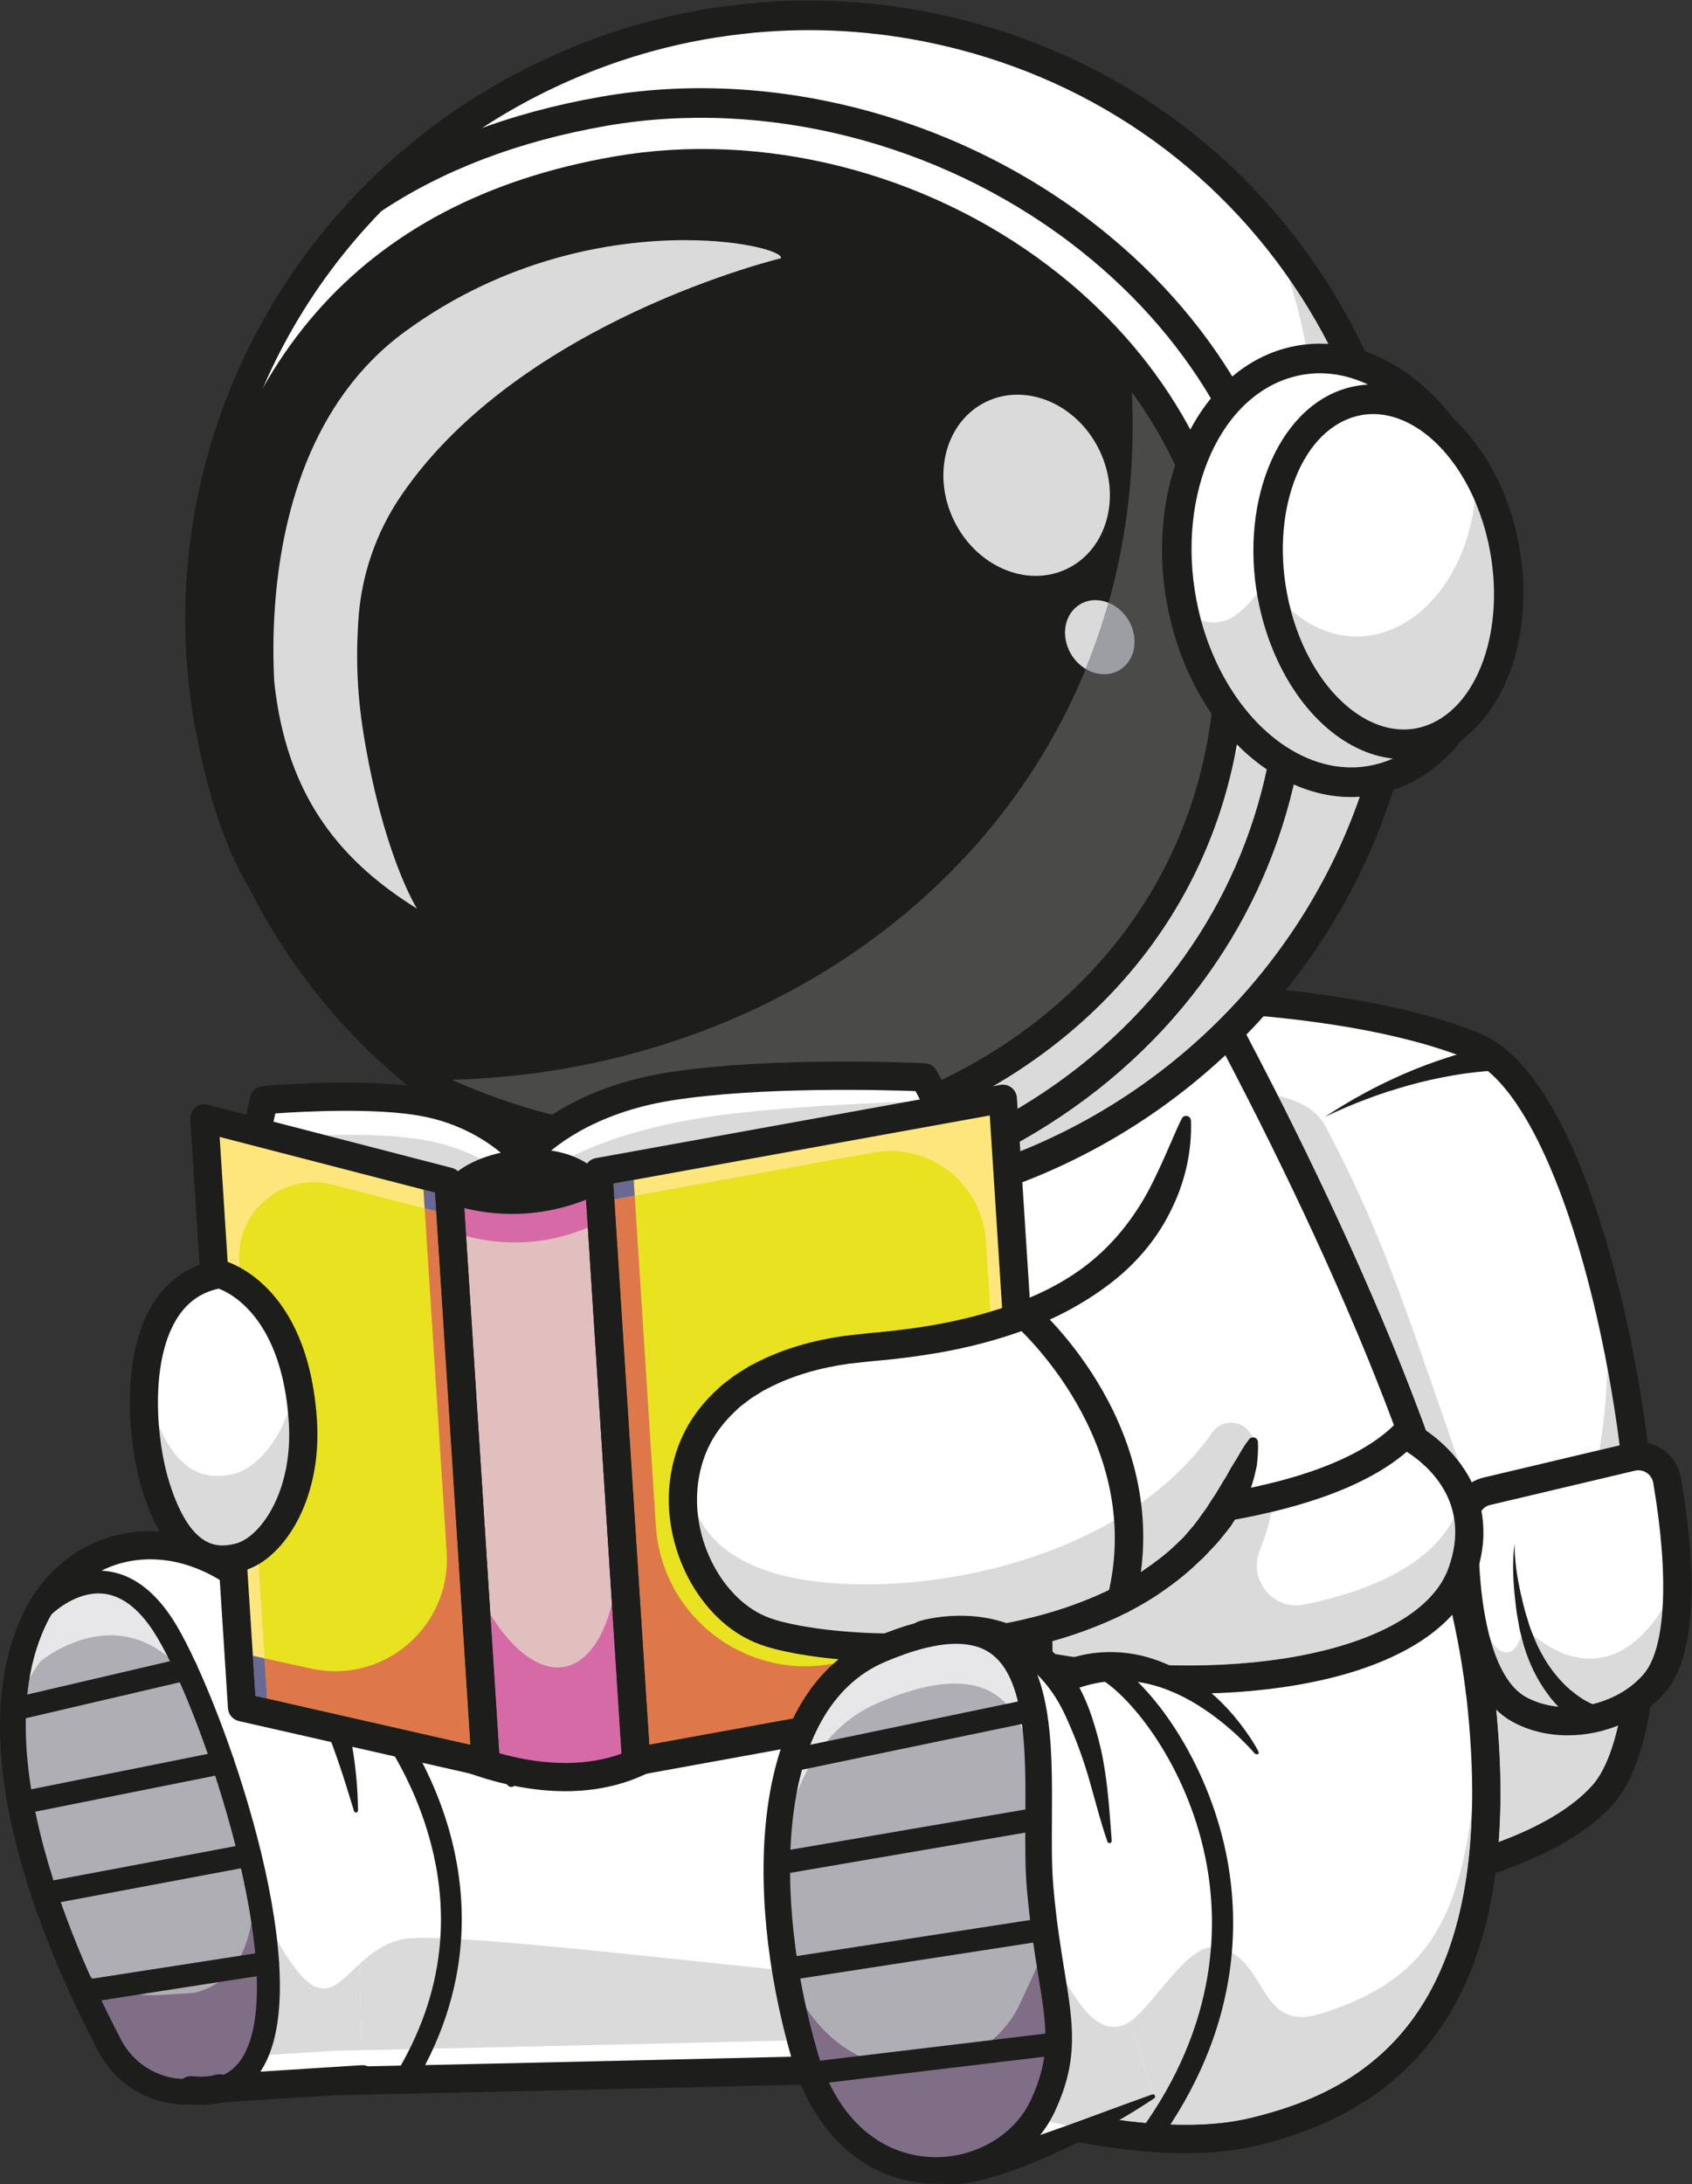 <?xml version="1.0" encoding="UTF-8" standalone="no"?>
<svg
   xmlns:dc="http://purl.org/dc/elements/1.1/"
   xmlns:cc="http://creativecommons.org/ns#"
   xmlns:rdf="http://www.w3.org/1999/02/22-rdf-syntax-ns#"
   xmlns:svg="http://www.w3.org/2000/svg"
   xmlns="http://www.w3.org/2000/svg"
   xmlns:sodipodi="http://sodipodi.sourceforge.net/DTD/sodipodi-0.dtd"
   xmlns:inkscape="http://www.inkscape.org/namespaces/inkscape"
   version="1.1"
   id="svg2"
   xml:space="preserve"
   width="1335.213"
   height="1723.16"
   viewBox="0 0 1335.213 1723.16"
   sodipodi:docname="cosmo_1.eps"><rect x="0" y="0" width="1335.213" height="1723.16" fill="#333333" stroke="none"/><defs
     id="defs6"><clipPath
       clipPathUnits="userSpaceOnUse"
       id="clipPath112"><path
         d="m 2423.86,6036.7 h 4951.78 v 4820.76 H 2423.86 Z"
         id="path110" /></clipPath></defs><sodipodi:namedview
     pagecolor="#ffffff"
     bordercolor="#666666"
     borderopacity="1"
     objecttolerance="10"
     gridtolerance="10"
     guidetolerance="10"
     inkscape:pageopacity="0"
     inkscape:pageshadow="2"
     inkscape:window-width="640"
     inkscape:window-height="480"
     id="namedview4" /><g
     id="g10"
     inkscape:groupmode="layer"
     inkscape:label="ink_ext_XXXXXX"
     transform="matrix(1.333,0,0,-1.333,0,1723.16)"><g
       id="g12"
       transform="scale(0.1)"><path
         d="m 5053.51,7928.96 c 7.05,0.94 14.19,1.69 21.15,2.63 l -12.41,-7.61 c -6.01,3.47 -8.74,4.98 -8.74,4.98"
         style="fill:#982e1b;fill-opacity:1;fill-rule:nonzero;stroke:none"
         id="path14" /><path
         d="M 9487.95,2304 C 9370.46,2173.3 9195.45,2068.4 8994.22,1984.7 8288.93,1690.5 7261.74,1652.4 7261.74,1652.4 l -1216.12,4718.35 -170.87,663.09 c 15.7,-3.19 103.95,-0.47 243.15,2.26 533.85,10.33 1815.57,20.77 2609.77,-301.33 834.9,-338.64 1331.63,-3795.44 760.28,-4430.77"
         style="fill:#ffffff;fill-opacity:1;fill-rule:nonzero;stroke:none"
         id="path16" /><path
         d="m 8856.88,2809.6 c 27.73,-284.9 32.71,-546.1 14.85,-784.3 228.2,84.9 427.84,194.2 554.06,334.5 65.51,72.8 116.64,195.3 153.39,354.9 -94.65,-38.1 -196.81,-58 -297.75,-58 -117.11,0 -232.44,26.6 -332.16,82.8 -33.74,18.9 -64.47,42.6 -92.39,70.1 m 658.67,2023.21 c -6.02,-178.58 -21.62,-343.53 -47.56,-488.08 l 120.21,28.48 c -19.55,151.6 -43.7,305.65 -72.65,459.6 M 7565.76,6441.7 c 11,-21.61 21.9,-43.23 32.81,-64.85 185.25,-369.47 362.32,-743.26 526.14,-1123.25 82.24,-189.77 160.91,-381.5 235.25,-574.74 28.11,-72.56 55.55,-145.31 82.24,-218.43 64.86,-44.08 133.47,-104.7 192.02,-180.55 -324.16,937.72 -463.08,1369.41 -787.71,1982.12 -50.48,95.49 -153.77,150.66 -280.75,179.7"
         style="fill:#dadada;fill-opacity:1;fill-rule:nonzero;stroke:none"
         id="path18" /><path
         d="m 7261.74,1569 c -44.55,0 -81.68,35.4 -83.28,80.3 -1.78,46.2 34.12,84.9 80.36,86.5 16.54,0.6 1667.26,68.2 2166.9,624 287.7,319.9 299.08,1595.61 24.54,2785.69 -192.12,833.21 -473.8,1398.36 -753.88,1511.9 -819.02,332.06 -2198.96,303.2 -2652.54,293.71 -139.11,-2.91 -165.52,-3 -185.63,0.85 -45.02,9.21 -74.44,53.2 -65.23,98.4 8.84,44.09 51.04,72.85 94.83,65.89 15.89,-0.94 82.25,0.28 152.46,1.69 462.04,9.68 1867.92,39.1 2718.89,-305.84 458.94,-186.28 731.98,-1100.6 853.88,-1629.1 C 9871.42,4062.18 9918.51,2658 9549.88,2248.3 9003.06,1639.9 7335.61,1571.6 7264.93,1569 h -3.19 m -1372.89,5547.24 2.35,-0.56 -2.35,0.56"
         style="fill:#1d1d1b;fill-opacity:1;fill-rule:nonzero;stroke:none"
         id="path20" /><path
         d="m 8853.02,6590.26 c -38.73,-0.75 -83.75,-4.88 -126.04,-9.68 -43.05,-5.07 -86.28,-11.09 -129.24,-18.89 -86,-15.13 -171.9,-34.12 -256.87,-57.71 -84.77,-24.25 -169.46,-50.28 -252.17,-82.33 -83.36,-30.64 -164.66,-66.92 -245.59,-104.61 74.82,48.31 151.04,95.77 230.27,138.07 78.58,43.7 160.25,81.95 243.06,118.42 82.99,35.81 168.05,67.49 254.8,95.5 43.33,14.19 87.41,26.69 131.87,38.34 45.2,11.37 88.16,21.81 138.16,29.8 40.32,6.48 78.29,-20.96 84.68,-61.38 6.39,-40.32 -21.05,-78.2 -61.37,-84.59 l -9.78,-0.94 h -1.78"
         style="fill:#1d1d1b;fill-opacity:1;fill-rule:nonzero;stroke:none"
         id="path22" /><path
         d="m 9659.35,4304.07 -856.61,-202.73 c -76.41,-18.05 -131.21,-85.25 -132.99,-163.82 -6.11,-287.8 14.1,-953.14 320.31,-1125.12 254.24,-143.1 617.5,-63.7 803.51,152.24 208.03,241.55 129.89,884.81 75.75,1200.8 -16.82,98.12 -112.97,161.66 -209.97,138.63"
         style="fill:#ffffff;fill-opacity:1;fill-rule:nonzero;stroke:none"
         id="path24" /><path
         d="m 9842.28,3409.89 c -12.87,-24.43 -27.07,-46.9 -42.39,-67.48 -131.11,-175.29 -266.83,-231.87 -387.32,-231.87 -219,0 -387.8,186.66 -387.8,186.66 0,0 -37.31,-130.45 -81.39,-144.55 -8.46,-2.82 -16.73,-3.95 -24.72,-3.95 -37.97,0 -69.83,29.61 -96.71,78.95 47.65,-172.66 118.7,-291.74 209.03,-342.55 74.06,-41.6 161.09,-61.3 250.1,-61.3 167.02,0 341.08,69.6 449.26,195.29 62.79,73.03 100.38,208.37 111.94,390.8"
         style="fill:#dadada;fill-opacity:1;fill-rule:nonzero;stroke:none"
         id="path26" /><path
         d="m 9281.39,2656.7 c -117.11,0 -232.34,26.6 -332.16,82.8 -334.03,187.8 -370.78,832.28 -362.89,1199.77 2.54,116.36 83.56,216.46 197.1,243.34 l 856.61,202.92 c 68.7,16.07 141.73,3.2 200.47,-35.72 58.75,-38.81 99.16,-100.85 111.1,-170.4 75.58,-440.9 120.48,-1019.21 -94.83,-1269.31 -140.8,-163.6 -360.92,-253.4 -575.4,-253.4 m 397.29,1566.32 -856.8,-202.82 c -39.48,-9.4 -67.67,-44.18 -68.52,-84.59 -11.93,-553.41 91.92,-946.18 277.64,-1050.51 213.17,-119.8 533.57,-58.5 699.37,133.93 130.83,152.26 152.17,575.49 56.68,1132.19 -4.33,24.53 -17.96,45.58 -38.63,59.3 -20.68,13.82 -45.59,18.24 -69.74,12.5 m -19.36,81.02 h 0.28 -0.28"
         style="fill:#1d1d1b;fill-opacity:1;fill-rule:nonzero;stroke:none"
         id="path28" /><path
         d="m 9417.46,2688.4 c -19.46,7.6 -30.27,13.7 -43.9,21 -12.78,7.2 -25.09,14.6 -36.75,22.7 -23.68,15.7 -45.77,32.9 -66.54,51.3 -41.26,36.8 -78.95,76.8 -110.06,120.9 -64.2,86.9 -109.31,183.99 -139.1,283.53 -7.15,25 -13.16,50.28 -19.74,75.19 -6.96,24.9 -9.78,50.66 -14.85,75.85 -9.96,50.47 -14.57,100.66 -20.12,151.13 -4.98,50.47 -8.08,101.13 -8.74,151.79 0,50.47 0.76,101.51 10.91,150.95 -4.04,-50.1 1.5,-100.1 7.51,-149.63 6.68,-49.54 15.89,-98.69 26.7,-147.28 11.37,-48.5 22.18,-97.75 37.59,-144.37 7.81,-23.4 13.35,-47.46 22.84,-69.93 9.12,-22.93 17.48,-45.77 27.07,-68.04 38.91,-89.11 90.79,-171.16 155.08,-238.83 31.21,-34.59 67.3,-63.96 104.24,-89.66 18.61,-12.9 37.97,-24.3 57.52,-34 9.68,-5.1 19.55,-9.3 29.23,-13.4 8.93,-3.5 21.05,-7.9 25.37,-8.6 40.32,-7.2 67.2,-45.8 59.97,-86.2 -7.24,-40.4 -45.77,-67.2 -86.19,-60 l -13.44,3.8 -4.6,1.8"
         style="fill:#1d1d1b;fill-opacity:1;fill-rule:nonzero;stroke:none"
         id="path30" /><path
         d="m 5839.7,700.301 c 0,0 -1734.55,-46.199 -4159.17,-96.199 L 1595.38,1931.4 c 0,0 -73.41,1323.97 920.05,1757.25 1273.35,555.29 2474.62,-831.55 2474.62,-831.55 L 5839.7,700.301"
         style="fill:#ffffff;fill-opacity:1;fill-rule:nonzero;stroke:none"
         id="path32" /><path
         d="m 1680.35,520.602 c -43.8,0 -80.36,34.097 -83.27,78.097 L 1512.11,1926 c -0.84,14.8 -18.04,349.8 90.32,743.6 145.22,529.08 449.46,907.95 879.64,1095.64 546.54,238.26 1166.02,164.58 1791.33,-212.69 465.33,-280.84 767.04,-626.15 779.72,-640.85 6.11,-7 11,-15.2 14.67,-23.8 L 5917.44,730.801 c 9.96,-25.301 6.96,-53.903 -7.99,-76.699 C 5894.23,631.5 5869.13,617.5 5841.97,616.801 5824.58,616.402 4079.4,570.199 1682.14,520.602 Z M 3137.08,3735.07 c -191.74,0 -389.49,-36.37 -588.28,-122.93 C 1619.17,3206.67 1678.1,1948.7 1678.66,1936 l 79.98,-1246.801 c 2000.73,41.5 3533.03,80.403 3959.64,91.301 l -800.5,2032.2 c -92.3,101.4 -867.89,922.37 -1780.7,922.37"
         style="fill:#1d1d1b;fill-opacity:1;fill-rule:nonzero;stroke:none"
         id="path34" /><path
         d="M 2144.42,621.301 1131.6,556.402 C 935.164,543.699 749.727,647.602 658.18,821.699 371.703,1366.4 -163.746,2569.7 215.777,3348.91 581.203,4099.4 1847.79,3968.01 2107.48,2210.3 l 36.94,-1588.999"
         style="fill:#ffffff;fill-opacity:1;fill-rule:nonzero;stroke:none"
         id="path36" /><path
         d="m 1685.54,3464.69 c 82.24,-81.96 148.6,-178.02 203.58,-278.3 55.08,-100.57 96.05,-207.24 129.61,-314.99 33.27,-107.7 57.24,-217.5 74.06,-327.6 16.17,-110.4 25.75,-220.9 26.51,-331.6 0,-6.7 -5.36,-12.1 -12.13,-12.2 -5.36,0 -9.96,3.8 -11.46,8.8 -32.15,105.2 -63.63,209.3 -99.44,311.1 -35.34,102 -74.54,201.8 -118.52,298.4 -43.61,96.7 -93.52,189.32 -146.34,278.89 -52.92,89.58 -111.19,174.07 -171.63,257.63 l -1.03,1.5 c -27.07,37.41 -18.7,89.76 18.8,116.83 33.74,24.34 79.42,20.02 107.99,-8.46"
         style="fill:#1d1d1b;fill-opacity:1;fill-rule:nonzero;stroke:none"
         id="path38" /><path
         d="m 1099.63,471.801 c -215.146,0 -414.587,119.301 -515.341,311.101 C 252.508,1413.9 -246.195,2591.1 140.66,3385.48 c 122,250.48 342.028,420.88 603.875,467.41 292.685,51.88 604.345,-56.68 855.015,-297.85 33.27,-31.96 34.4,-84.87 2.35,-117.96 -32.05,-33.36 -84.87,-34.3 -118.14,-2.53 C 1272,3638.5 1013.34,3730.99 773.676,3688.41 565.02,3651.38 389.074,3514.34 290.855,3312.36 -77.109,2556.9 476.859,1346.1 732.035,860.5 808.074,715.898 962.496,629.199 1126.32,639.699 l 1012.82,64.903 c 47.09,2.699 85.62,-32 88.53,-78.102 2.92,-46 -31.86,-85.602 -77.91,-88.598 L 1136.94,473 c -12.41,-0.801 -24.91,-1.199 -37.31,-1.199"
         style="fill:#1d1d1b;fill-opacity:1;fill-rule:nonzero;stroke:none"
         id="path40" /><path
         d="m 2729.78,1450.5 c -13.25,-202.3 -61.85,-421 -165.33,-647.898 869.87,18.898 1614.91,36.3 2173.77,49.898 -29.05,109.199 -54.14,220.2 -74.54,331.9 -4.88,26.4 -9.49,53 -13.81,79.7 -172.94,17.8 -355.56,37.2 -539.4,56.7 -517.13,54.7 -1042.62,109.5 -1380.69,129.7 m -221.44,8.1 c -27.07,0 -50.66,-0.6 -70.58,-1.9 -137.79,-8.8 -232.06,-81.5 -309.22,-153 l 11.84,-510.2 c 96.05,2 190.7,4.102 284.12,6.102 106.49,213.798 167.3,433.198 182.25,656.998 -36.38,1.3 -69.37,2 -98.41,2"
         style="fill:#dadada;fill-opacity:1;fill-rule:nonzero;stroke:none"
         id="path42" /><path
         d="m 1551.85,1612.3 -0.47,-18.9 c 11.84,-74 21.24,-146.6 27.82,-216.7 1.79,0.1 3.57,0.2 5.45,0.2 32.8,0 61.19,-23.7 66.36,-57 5.73,-36.8 -19.36,-71.3 -56.21,-77 l -6.76,-1 c 4.79,-132.6 -3.2,-253.298 -27.64,-355.498 l -0.18,-0.703 c -0.38,-1.5 -0.66,-2.898 -0.94,-4.097 l -0.1,-0.5 c -0.37,-1.301 -0.66,-2.602 -1.03,-3.903 l -0.38,-1.597 c -0.28,-1 -0.56,-2 -0.84,-3.102 l -0.57,-2.398 -0.56,-1.903 c -0.19,-1.199 -0.57,-2.097 -0.85,-3.199 l -0.37,-1.398 c -0.38,-1.301 -0.66,-2.704 -1.04,-3.903 l -0.19,-0.597 c -0.37,-1.5 -0.75,-2.903 -1.22,-4.403 l -0.09,-0.199 c -9.49,-33.602 -21.05,-64.898 -34.68,-93.801 l 454.24,29.203 c 56.77,1.2 112.98,2.297 168.81,3.598 l -11.85,510.3 c -79.32,-73.5 -140.6,-145.7 -212.5,-145.7 -87.98,0 -191.74,108 -364.21,454.2"
         style="fill:#dadada;fill-opacity:1;fill-rule:nonzero;stroke:none"
         id="path44" /><path
         d="m 86.402,2820.6 -0.094,-4.9 c 0.094,-3.3 0.188,-6.7 0.375,-10 0.188,3.4 0.285,6.7 0.473,10 -0.285,1.7 -0.473,3.2 -0.754,4.9"
         style="fill:#1d1d1b;fill-opacity:1;fill-rule:nonzero;stroke:none"
         id="path46" /><path
         d="M 1298.98,567 1131.59,556.301 C 935.156,543.699 749.719,647.602 658.266,821.699 371.883,1366.6 -163.758,2569.6 215.77,3349.08 c 11.089,22.65 23.027,44.65 35.808,65.89 0,0 386.668,399.73 715.438,-109.69 C 1274.36,2829.3 1988.01,755.801 1298.98,567"
         style="fill:#afaeb5;fill-opacity:1;fill-rule:nonzero;stroke:none"
         id="path48" /><path
         d="m 583.008,3564.1 c -39.098,0 -76.223,-6.48 -110.621,-16.82 34.398,10.34 71.523,16.82 110.621,16.82 119.367,0 256.023,-60.62 384.039,-258.84 49.723,-76.98 110.063,-195.78 173.313,-341.56 l 0.38,-0.56 c -63.35,146.15 -123.79,265.05 -173.693,342.12 -128.016,198.22 -264.672,258.84 -384.039,258.84"
         style="fill:#ffffff;fill-opacity:1;fill-rule:nonzero;stroke:none"
         id="path50" /><path
         d="m 96.91,2929.12 v -0.47 0.47 m 3.57,27.45 c -0.375,-2.63 -0.75,-5.36 -1.125,-7.99 0.375,2.63 0.75,5.36 1.125,7.99 m 1.411,10.15 -1.219,-8.74 c 0.375,3.01 0.75,5.82 1.219,8.74 m 370.504,580.57 c -130.457,-39.01 -220.778,-132.34 -220.778,-132.34 -12.879,-21.24 -24.812,-43.23 -35.812,-65.89 -57.801,-118.42 -94.27,-246.72 -113.727,-381.12 19.457,134.31 56.02,262.6 113.727,381.12 11,22.66 22.933,44.65 35.812,65.89 0,0 90.321,93.33 220.778,132.34"
         style="fill:#2f7aa2;fill-opacity:1;fill-rule:nonzero;stroke:none"
         id="path52" /><path
         d="m 583.008,3564.1 c -39.098,0 -76.223,-6.48 -110.621,-16.82 C 341.93,3508.27 251.605,3414.94 251.605,3414.94 238.73,3393.7 226.793,3371.7 215.797,3349.05 158.09,3230.53 121.527,3102.24 102.07,2967.93 l -0.187,-1.13 c -0.469,-3 -0.848,-5.82 -1.223,-8.83 l -0.187,-1.41 c -0.375,-2.63 -0.75,-5.36 -1.129,-7.99 -0.844,-6.39 -1.692,-13.06 -2.442,-19.46 v -0.46 C 91.449,2883.2 87.879,2837.1 86,2790.6 c 26.598,82.3 62.125,161.82 108.18,237.39 13.722,22.93 28.855,45.02 44.832,66.36 0,0 182.808,154.32 415.992,154.32 145.023,0 309.598,-59.77 461.576,-253.48 7.8,-9.68 15.79,-20.3 23.78,-31.49 -63.25,145.78 -123.59,264.58 -173.313,341.56 -128.016,198.22 -264.672,258.84 -384.039,258.84"
         style="fill:#e7e6e9;fill-opacity:1;fill-rule:nonzero;stroke:none"
         id="path54" /><path
         d="m 87.004,2744.4 c -30.641,0 -58.367,21 -65.602,52 -8.461,36.2 14.098,72.5 50.281,81 L 1087.13,3114.49 c 36.19,8.55 72.47,-14.1 80.93,-50.29 8.46,-36.27 -14.01,-72.46 -50.38,-80.92 L 102.418,2746.1 c -5.262,-1.2 -10.34,-1.7 -15.414,-1.7"
         style="fill:#1d1d1b;fill-opacity:1;fill-rule:nonzero;stroke:none"
         id="path56" /><path
         d="m 129.035,2190.3 c -31.484,0 -59.59,22 -65.98,54.1 -7.328,36.6 16.355,72.1 52.824,79.3 l 1190.271,238.4 c 36.75,7.2 72.09,-16.4 79.32,-52.9 7.33,-36.4 -16.35,-71.9 -52.82,-79.3 l -1190.267,-238.3 -13.348,-1.3"
         style="fill:#1d1d1b;fill-opacity:1;fill-rule:nonzero;stroke:none"
         id="path58" /><path
         d="m 269.746,1653.9 c -31.769,0 -60.058,22.4 -66.168,55 -6.765,36.6 17.293,71.7 53.856,78.6 l 1209.256,227.4 c 36.56,6.8 71.71,-17.3 78.67,-53.8 6.95,-36.7 -17.2,-71.8 -53.77,-78.8 l -1209.25,-227.2 -12.594,-1.2"
         style="fill:#1d1d1b;fill-opacity:1;fill-rule:nonzero;stroke:none"
         id="path60" /><path
         d="m 501.09,1074 c -32.805,0 -61.469,23.7 -66.641,57 -5.636,36.8 19.551,71.2 56.395,77 l 1083.216,168.1 c 37.13,5.7 71.24,-19.4 76.98,-56.3 5.73,-36.6 -19.46,-71.2 -56.21,-76.9 L 511.336,1074.8 501.09,1074"
         style="fill:#1d1d1b;fill-opacity:1;fill-rule:nonzero;stroke:none"
         id="path62" /><path
         d="m 1531.01,1708.8 c 7.43,-38.8 14.2,-77.2 20.3,-115.5 -6.1,38.3 -12.87,76.8 -20.3,115.5"
         style="fill:#e2bfbf;fill-opacity:1;fill-rule:nonzero;stroke:none"
         id="path64" /><path
         d="m 1551.34,1593.4 v 0 c 11.85,-74 21.34,-146.7 27.73,-216.8 h 0.09 c -6.48,70.1 -15.97,142.8 -27.82,216.8"
         style="fill:#7f6380;fill-opacity:1;fill-rule:nonzero;stroke:none"
         id="path66" /><path
         d="m 405.859,1358.9 c 22.278,-53.9 44.832,-106 67.297,-156.2 5.449,2.5 11.371,4.4 17.668,5.3 l 63.352,9.8 c -59.028,37.8 -109.688,85.2 -148.317,141.1 m 1095.811,491.8 c 10.34,-196.1 -10.53,-368.9 -75.57,-497.6 l 147.94,23.1 c 1.69,0.2 3.38,0.3 5.08,0.4 -6.49,70.2 -15.89,142.8 -27.82,216.8 -6.11,38.1 -12.88,76.7 -20.31,115.5 -8.92,47 -18.7,94.3 -29.32,141.8"
         style="fill:#7f6e85;fill-opacity:1;fill-rule:nonzero;stroke:none"
         id="path68" /><path
         d="m 1552.17,854.801 -0.09,-0.301 0.09,0.301 m 1.41,5 -0.19,-0.699 0.19,0.699 m 1.41,5.101 -0.38,-1.3 0.38,1.3 m 1.41,5.297 -0.56,-2 0.56,2 m 1.41,5.403 c -0.28,-1 -0.57,-2.102 -0.85,-3.2 0.28,1.2 0.57,2.2 0.85,3.2 m 1.32,5.5 c -0.29,-1.2 -0.66,-2.5 -1.04,-4 0.38,1.5 0.75,2.8 1.04,4 m 1.03,4.5 c -0.28,-1.403 -0.57,-2.7 -0.94,-4 0.37,1.3 0.66,2.597 0.94,4 m 27.82,356.198 h -0.09 c 4.88,-132.4 -3.11,-253.198 -27.45,-355.398 24.44,102.2 32.33,222.998 27.54,355.398"
         style="fill:#7f6380;fill-opacity:1;fill-rule:nonzero;stroke:none"
         id="path70" /><path
         d="m 1587.92,1241.8 -293.71,-45.5 c -40.79,-28.7 -88.16,-50.2 -142.96,-63.2 l -199.441,-12.8 c -15.223,-1 -30.356,-1.5 -45.489,-1.5 -27.351,0 -54.511,1.6 -81.113,4.7 l -294.652,-45.7 c 45.207,-95.698 88.82,-181.902 127.73,-256.101 86.469,-164.699 256.965,-266.5 441.275,-266.5 10.62,0 21.34,0.301 32.05,1.102 L 1299,567 c 130.74,36 211.01,139.699 253.11,287.5 l 0.1,0.301 c 0.37,1.398 0.75,2.801 1.13,4.301 l 0.18,0.699 c 0.38,1.097 0.76,2.398 1.13,3.801 l 0.28,1.3 c 0.28,1.2 0.66,2.2 0.94,3.2 l 0.57,2.097 0.47,2.301 c 0.28,1 0.56,2.102 0.84,3.102 l 0.38,1.597 c 0.37,1.403 0.66,2.602 1.03,3.903 l 0.1,0.5 c 0.28,1.3 0.65,2.597 0.94,4 l 0.28,0.898 c 24.34,102.102 32.33,222.9 27.44,355.3"
         style="fill:#7f6e85;fill-opacity:1;fill-rule:nonzero;stroke:none"
         id="path72" /><path
         d="m 554.191,1217.8 -63.347,-9.8 c -6.297,-0.9 -12.219,-2.8 -17.668,-5.3 19.265,-43.2 38.441,-84.8 57.426,-124.9 l 294.558,45.7 c -99.437,11.6 -192.676,44.4 -270.969,94.3 m 1024.949,158.8 v 0 c -1.7,-0.1 -3.39,-0.2 -5.08,-0.4 l -147.94,-23.1 c -32.42,-64.2 -75.85,-117.5 -131.96,-156.8 l 293.81,45.5 h 0.09 c -1.69,43.8 -4.6,88.8 -8.92,134.8"
         style="fill:#1d1d1b;fill-opacity:1;fill-rule:nonzero;stroke:none"
         id="path74" /><path
         d="m 1099.67,487.902 c -209.217,0 -403.115,115.899 -501.143,302.598 -330.277,628.2 -827.097,1799.9 -443.343,2588.11 11.843,24.44 24.906,48.41 38.816,71.25 l 9.117,11.93 c 7.613,7.81 187.602,190.61 420.504,167.77 151.887,-14.94 286.477,-111.75 400.109,-287.79 C 1274.68,2953.13 1841.62,1415.9 1597.06,775.898 1541.14,629.902 1446.86,537.699 1316.79,502 l -13.44,-2.199 -167.4,-10.699 c -12.12,-0.801 -24.25,-1.2 -36.28,-1.2 M 1299.02,567 h 0.19 z M 304.813,3372.69 c -9.961,-17.1 -19.645,-34.96 -28.477,-53.1 C -94.731,2557.4 461.492,1340.9 717.891,853.102 796.746,702.801 957.375,612.699 1127.31,623.5 l 160.15,10.402 c 84.31,25.2 144.37,87.5 183.65,190.2 C 1681.65,1375.2 1175.14,2858.8 910.566,3268.74 820.527,3408.03 719.867,3484.26 611.215,3495.25 460.738,3510.39 331.508,3397.69 304.813,3372.69"
         style="fill:#1d1d1b;fill-opacity:1;fill-rule:nonzero;stroke:none"
         id="path76" /><path
         d="m 1188.98,469.801 c -21.43,0 -43.42,1.199 -65.98,3.5 -45.77,4.801 -79.14,45.801 -74.34,91.699 4.7,45.801 45.3,79.102 91.63,74.398 51.13,-5.296 97.19,-2.699 136.76,8.301 44.45,12.102 90.32,-14.199 102.44,-58.597 12.13,-44.602 -14.09,-90.403 -58.55,-102.5 -40.79,-11.102 -84.97,-16.801 -131.96,-16.801"
         style="fill:#1d1d1b;fill-opacity:1;fill-rule:nonzero;stroke:none"
         id="path78" /><path
         d="M 7419.66,309.902 C 6740.03,147.301 5727.21,507.301 5727.21,507.301 L 5606.9,1706 c 0,0 -35.71,364.7 111.75,720 L 2995.91,2224.7 c 0,0 436.01,2105.87 599.27,3479.22 4.04,33.46 7.89,66.36 11.56,98.69 66.92,598.71 3333.86,1625.62 3333.86,1625.62 0,0 140.7,-241.07 344.09,-625.58 327.08,-617.69 816.57,-1605.04 1146,-2558.27 87.79,-253.87 163.91,-505.47 222.84,-746.83 C 8702.88,3295.94 8740,3101.29 8761.34,2918 8975.45,1077.9 8233.97,504.699 7419.66,309.902"
         style="fill:#ffffff;fill-opacity:1;fill-rule:nonzero;stroke:none"
         id="path80" /><path
         d="m 6371.41,3000.08 c -106.48,-47.84 -204.23,-108.38 -288.73,-181.78 -85.24,-72.8 -153.76,-161.2 -209.97,-256.2 -109.96,-192.3 -164.2,-416.5 -177.16,-641.8 -3.39,-56.3 -3.86,-113.1 -1.42,-168.5 0.66,-13.4 1.42,-28.1 2.45,-39.2 l 4.32,-44.4 8.74,-88.6 34.87,-354.6 66.92,-709.398 -55.92,71.398 c 188.45,-64.801 387.14,-117.602 584.61,-158.5 198.22,-40 398.79,-68.398 598.23,-74.898 l 74.63,-2.301 74.34,2.301 c 24.53,1.097 49.63,0.199 73.97,3 l 73.12,7.3 36.75,3.598 c 12.13,1.301 23.88,4.102 35.81,6.301 l 71.34,13.301 c 23.59,3.597 48.12,10.898 72.09,16.8 24.34,5.899 48.03,13.297 72,20 190.42,56 372.38,136.996 530.56,250.7 158.18,113.3 291.55,259 389.96,427.698 49.25,84.3 90.51,173.5 125.47,265.6 33.55,92.6 60.91,188 82.24,285.1 41.73,194.6 59.87,395.5 63.44,597.1 3.48,201.6 -8.45,404.3 -30.26,606.2 -43.42,401.21 -147.28,796.81 -273.69,1184.89 -62.69,194.27 -131.96,386.66 -205.93,577.56 -73.6,191.07 -151.23,380.55 -232.72,568.62 -162.32,376.52 -338.07,747.49 -522.1,1114.43 -184.59,366.17 -377.46,730 -580.85,1084.53 l 97.09,-37.5 c -285.73,-91.27 -571.45,-189.11 -854.73,-290.52 -283.38,-101.79 -565.15,-208 -843.55,-321.07 -278.2,-113.44 -553.96,-232.9 -820.7,-367.12 -133,-67.39 -264.11,-138.25 -388.27,-216.83 -61.84,-39.38 -122.19,-80.74 -178.11,-124.91 -55.36,-44.36 -109.02,-92.01 -146.34,-142.67 -18.89,-24.82 -33.83,-50.94 -39.94,-73.13 -2.35,-5.73 -1.88,-10.43 -3.57,-15.78 l -0.94,-4.42 -0.85,-6.96 -1.69,-14.19 -6.58,-56.49 c -8.46,-75.47 -18.42,-150.75 -27.92,-225.95 -19.92,-150.47 -40.88,-300.38 -63.44,-450.2 -44.64,-299.63 -94.55,-598.05 -145.02,-896.46 -100.1,-596.26 -190.23,-1195.72 -390.33,-1771.83 -5.08,-14.7 -21.06,-22.5 -35.72,-17.5 -12.03,4.2 -19.36,15.8 -18.89,27.9 v 0.3 c 14.28,304.8 63.35,603.38 114.29,900.2 50.56,297.37 113.72,592.59 165.04,889.69 52.45,296.81 100.76,594.57 145.4,892.51 22.56,148.88 43.33,297.85 63.07,447.01 9.4,74.54 19.17,149.07 27.72,223.69 l 6.58,55.93 1.7,13.91 0.75,7.05 1.6,9.68 c 2.72,12.97 4.51,27.35 8.64,39.28 14.95,50.66 40.04,90.42 66.17,125.67 53.1,70.68 114.38,123.4 176.51,173.59 62.41,49.44 126.98,93.34 192.39,134.97 131.12,83.18 266.18,155.83 402.56,225.01 272.94,137.32 552.08,258.09 833.01,372.76 281.22,114.19 564.87,221.06 850.04,323.6 285.44,102.16 571.35,200.01 861.12,292.49 l 0.19,0.1 c 37.87,12.03 77.91,-4.61 96.9,-37.7 206.58,-360.16 399.73,-724.46 585.92,-1093.55 185.16,-369.47 362.33,-743.26 526.05,-1123.25 82.34,-189.77 160.91,-381.5 235.35,-574.84 74.72,-193.14 145.12,-388.36 208.94,-586.02 64,-197.56 123.4,-397.09 171.33,-600.3 48.32,-202.73 87.23,-409.69 109.41,-618.28 22.46,-207.5 34.87,-416.8 31.39,-627 -3.85,-209.9 -22.65,-421.4 -67.2,-629.6 -22.93,-103.9 -52.26,-207 -88.82,-307.8 -38.16,-100.7 -83.65,-198.9 -138.45,-292.4 -108.93,-187.201 -259.68,-352.099 -436.2,-478.498 -176.79,-127.004 -376.79,-215.3 -580.94,-275.101 -25.66,-7.301 -51.13,-15.102 -76.98,-21.399 -25.84,-6.3 -50.84,-13.902 -78.19,-18.3 l -80.36,-15 c -13.35,-2.403 -26.79,-5.602 -40.23,-7 l -40.23,-4.102 -80.54,-8 c -26.79,-3 -53.48,-2.199 -80.08,-3.5 l -80.27,-2.102 -79.61,2.204 c -212.31,7.097 -420.97,36.898 -626.33,78.199 -102.45,21.898 -204.52,45.101 -305.46,72.601 -101.51,26.899 -200.58,55.598 -302.37,90.098 -31.48,10.602 -52.35,38.5 -55.73,69.5 l -0.1,1.801 -75.28,708.699 -36.37,354.4 -8.93,88.6 -4.51,44.3 c -1.79,18.3 -2.45,33.4 -3.29,49.7 -1.98,63.1 -0.38,125.3 4.22,187.5 8.65,124.2 31.21,247.6 67.3,367.8 36.56,120 88.63,236.7 159.97,342 71.81,104.5 161.38,198.4 266.93,267.8 104.61,70.46 221.71,118.77 341.36,143.49 15.13,3.1 29.98,-6.77 32.99,-21.71 2.82,-13.26 -4.13,-25.95 -15.88,-31.21 l -0.1,-0.09"
         style="fill:#1d1d1b;fill-opacity:1;fill-rule:nonzero;stroke:none"
         id="path82" /><path
         d="m 6826.72,519.902 c 0,0 -926.16,-474.8 -1225.79,-436 C 5301.39,122.801 5466.62,3251.9 5466.62,3251.9 c 0,0 653.87,203.67 922.21,-486 111.28,-286.1 -0.56,-637.8 59.87,-933.6 L 6826.72,519.902"
         style="fill:#ffffff;fill-opacity:1;fill-rule:nonzero;stroke:none"
         id="path84" /><path
         d="m 8652.29,3615.31 c -168.99,-462.14 -989.61,-677.65 -1911.73,-618.82 -194.55,12.41 -393.9,36.94 -592.5,74.07 l -8.74,853.88 c 0,0 749.27,-18.14 1403.34,143.99 308.19,76.04 595.51,192.49 773.24,369.38 0,0 541.47,-262.89 336.39,-822.5"
         style="fill:#ffffff;fill-opacity:1;fill-rule:nonzero;stroke:none"
         id="path86" /><path
         d="m 7526.63,3978.23 c -71.53,-17.01 -143.71,-31.86 -215.8,-45.02 -1.22,-1.78 -2.35,-3.66 -3.48,-5.45 l -18.98,-29.89 -21.72,-28.01 c -29.23,-36.93 -57.99,-74.25 -91.54,-107.43 l -48.22,-51.13 -51.31,-47.93 c -67.68,-64.66 -142.68,-120.4 -219.37,-172.66 -154.8,-103.01 -324.26,-178.67 -497.39,-237.13 -42.58,-14.29 -85.53,-27.54 -128.67,-39.66 l 0.56,-60.34 c 5.46,-5.17 10.63,-10.44 15.79,-15.6 37.79,-6.49 75.38,-12.41 112.88,-17.86 8.46,2.25 16.92,4.32 25.38,6.58 61.38,15.41 124.91,23.02 188.35,23.02 87.13,0 174.07,-14.19 254.9,-41.26 32.05,-10.62 63.16,-22.93 93.33,-36.84 37.69,-0.94 75.1,-1.5 112.13,-1.5 783.02,0 1408.98,214.2 1540.47,573.7 42.1,115.14 48.59,215.52 33.74,301.99 -123.03,-255 -453.59,-428.4 -888.28,-515.34 -15.89,-3.2 -31.58,-4.7 -46.81,-4.7 -160.35,0 -278.21,166.83 -214.67,325.01 28.67,71.52 51.79,147.28 68.71,227.45"
         style="fill:#dadada;fill-opacity:1;fill-rule:nonzero;stroke:none"
         id="path88" /><path
         d="m 7034.2,2903.1 c -290.99,0 -596.73,28.53 -901.44,85.49 -39.1,7.24 -67.67,41.26 -68.24,81.11 l -8.74,853.89 c -0.28,22.65 8.74,44.45 24.91,60.43 16.07,15.7 37.5,24.72 60.53,23.87 15.98,-0.37 1592.54,-31.76 2115.96,489.12 25.09,25.09 63.35,31.39 95.3,15.98 210.63,-102.45 560.83,-427.74 378.4,-926.54 -107.15,-292.49 -449.36,-510.92 -963.85,-615.06 -225.1,-45.68 -473.14,-68.29 -732.83,-68.29 m -803.32,237.37 c 1125.98,-194.27 2168.69,26.98 2343.04,503.41 144.27,394 -129.52,617.03 -246.06,691.19 C 7794.1,3874.24 6563.88,3840.59 6223.65,3840.22 l 7.23,-699.75"
         style="fill:#1d1d1b;fill-opacity:1;fill-rule:nonzero;stroke:none"
         id="path90" /><path
         d="m 2396.55,556.602 c -10.99,0 -22.18,2.898 -32.33,9.097 -29.61,17.699 -39.01,56.403 -21.24,86 286.01,472.601 342.96,975.201 169.55,1493.401 -130.55,390.1 -349.92,643.5 -352.08,646 -22.74,26 -20.2,65.5 5.83,88.3 25.85,22.8 65.51,20.4 88.26,-5.7 9.58,-11 236,-271.7 375.1,-684.3 129.05,-382.3 202.55,-970.9 -179.51,-1602.701 -11.66,-19.398 -32.34,-30.097 -53.58,-30.097"
         style="fill:#1d1d1b;fill-opacity:1;fill-rule:nonzero;stroke:none"
         id="path92" /><path
         d="m 1930.46,7118.58 c 364.4,-464.11 848.53,-839.13 1421.67,-1075.22 116.92,-48.13 237.04,-90.52 360.82,-126.7 60.06,-17.77 121.44,-33.84 183.47,-48.69 187.41,-44.27 375.01,-72.84 561.39,-86.75 160.72,-12.12 320.78,-13.16 478.78,-4.04 190.79,11.09 379.15,37.41 563.08,77.82 67.01,15.04 133.56,31.67 199.44,50 C 6904.52,6243.64 7900.6,7196.97 8223.08,8484.98 8698.47,10382.6 7531.89,12287 5618,12739.2 c -368.71,86.8 -738.56,114 -1098.25,86.5 -42.2,-2.8 -84.31,-6.8 -126.32,-11.6 -112.51,-12.4 -223.88,-30 -333.66,-52.7 -253.96,-52.5 -500.4,-132.3 -734.8,-236.5 -234.5,-103.7 -457.44,-232.1 -664.41,-382.5 -65.79,-47.8 -129.98,-97.5 -192.67,-150 -93.8,-78.4 -183.65,-161.1 -269.46,-249.3 -428.03,-437.5 -748.81,-989 -906.99,-1621.1 -273.6,-1091.51 -3.67,-2184.97 639.02,-3003.42"
         style="fill:#ffffff;fill-opacity:1;fill-rule:nonzero;stroke:none"
         id="path94" /><path
         d="m 4726.8,5762.36 c -90.51,0 -180.64,3.29 -269.65,10.05 -188.16,14.1 -377.45,43.24 -562.61,86.94 -68.14,16.45 -128.39,32.52 -184.12,48.87 -121.44,35.53 -243.15,78.2 -361.58,126.89 -559.79,230.55 -1052.67,603.41 -1425.33,1077.86 -672.21,856.14 -905.67,1953.64 -640.53,3011.23 153.01,611.7 467.4,1173.7 909.15,1625.1 83.55,85.7 174.35,170 270.12,249.9 61.38,51.3 126.32,101.8 193.05,150.3 207.53,150.8 431.5,279.7 666,383.6 236.67,105 484.51,184.8 736.68,236.9 109.78,22.7 222.29,40.4 334.42,52.7 44.17,5.2 86.75,9.2 126.69,11.9 366.84,28 737.43,-1.2 1100.89,-86.8 931.8,-220.2 1716.32,-787.7 2209.29,-1597.7 489.02,-803.7 631.88,-1750.96 402.36,-2667.16 -311.57,-1244.5 -1280.97,-2235.61 -2530.07,-2586.37 -65.79,-18.51 -133.09,-35.15 -200.01,-50.19 -186.47,-40.88 -376.42,-67.1 -564.49,-78.01 -70.02,-4.04 -140.23,-6.01 -210.26,-6.01 M 1937.51,7123.87 c 370.69,-472.1 861.03,-842.89 1418.1,-1072.31 117.77,-48.59 238.92,-91.08 359.79,-126.42 55.45,-16.35 115.42,-32.33 183.18,-48.68 184.22,-43.42 372.57,-72.66 559.98,-86.47 156.87,-11.94 317.59,-13.25 477.46,-4.04 187.13,10.81 376.24,36.94 561.77,77.63 66.54,14.85 133.56,31.68 198.97,49.82 1242.91,349.26 2207.7,1335.38 2517.67,2573.87 228.49,911.59 86.38,1854.23 -400.29,2653.63 -490.43,806.2 -1271.01,1370.7 -2198.21,1589.7 -361.66,85.1 -730.28,114.2 -1095.52,86.4 -39.76,-2.7 -82.15,-6.6 -126.04,-11.8 -111.66,-12.1 -223.69,-29.8 -332.91,-52.5 -250.85,-51.8 -497.57,-131.2 -732.92,-235.7 -233.37,-103.3 -456.41,-231.8 -662.8,-381.7 -66.55,-48.2 -131.12,-98.7 -192.12,-149.6 -95.3,-79.6 -185.72,-163.3 -268.8,-248.7 -439.68,-449.3 -752.48,-1008.5 -904.83,-1617.2 -263.73,-1052.15 -31.39,-2144.02 637.52,-2995.93"
         style="fill:#1d1d1b;fill-opacity:1;fill-rule:nonzero;stroke:none"
         id="path96" /><path
         d="M 7659.17,8284.07 C 7547.04,7801.91 7326.73,7357.72 7003.32,6968.43 6736.86,6647.74 6407.9,6378.18 6036.74,6169.9 l 3.67,-56.3 c 941.95,379.06 1678.44,1146.38 2009.65,2097.92 -17.29,-1.23 -34.58,-1.79 -51.97,-1.79 -113.54,0 -227.64,25 -338.92,74.34 m -323.32,223.7 c -7.62,-13.73 -15.42,-27.26 -23.31,-40.89 -142.49,-725.21 -550.02,-1357.85 -1181.44,-1806.46 -81.39,-57.89 -165.04,-111.65 -250.76,-161.28 l 41.45,7.43 c 4.98,0.94 9.96,1.41 14.85,1.41 18.61,0 36.75,-6.21 51.6,-17.77 18.61,-14.66 30.36,-36.75 31.86,-60.43 l 4.14,-64.85 c 322.76,191.54 609.23,432.72 844.2,715.53 316.56,380.75 528.41,817.7 630.85,1292.81 -57.61,39.1 -112.31,84.12 -163.44,134.5 m 295.87,2769.13 c 39.95,-127 72.56,-256.7 97.75,-388.4 28.2,3.1 56.49,4.7 84.78,4.7 16.54,0 33.18,-0.6 49.81,-1.6 -36.47,70.4 -75.57,139.9 -117.2,208.5 -36.75,60.3 -75.1,119.1 -115.14,176.8"
         style="fill:#dadada;fill-opacity:1;fill-rule:nonzero;stroke:none"
         id="path98" /><path
         d="m 4726.8,5703.15 c -92.01,0 -183.74,3.57 -274.16,10.34 -191.17,14.19 -383.56,43.9 -571.73,88.35 -69.36,16.83 -130.46,32.9 -187.23,49.72 -123.31,36.09 -247,79.42 -367.3,128.86 -569.38,234.5 -1070.34,613.55 -1449.3,1096.09 -683.49,870.52 -921.088,1986.54 -651.53,3061.99 155.64,621.9 475.2,1193.2 924.38,1652.2 84.77,87.1 177.26,172.6 274.44,254 62.41,52 128.39,103.4 196.34,152.8 210.73,153.1 438.37,284.2 676.72,389.5 240.33,106.9 492.22,187.8 748.62,240.9 111.56,23.2 225.85,41.2 340.05,53.6 44.55,5.3 88.16,9.3 129.04,12 372.48,28.4 749,-1.3 1118.46,-88.2 947.22,-223.8 1744.9,-800.8 2246.23,-1624.4 497.29,-817.2 642.51,-1780.62 409.04,-2712.23 C 7972.32,7203.58 6986.94,6196.31 5717.54,5839.62 c -66.92,-18.6 -135.16,-35.81 -203.02,-50.94 -189.85,-41.54 -382.81,-68.23 -573.98,-79.32 -71.25,-4.23 -142.59,-6.21 -213.74,-6.21 M 1983.94,7160.54 c 364.4,-464.31 846.46,-828.89 1394.04,-1054.36 115.98,-47.75 235.06,-89.58 354.05,-124.26 54.61,-16.26 113.63,-31.86 180.37,-48.12 181.02,-42.67 366.18,-71.24 550.49,-84.78 154.51,-11.75 312.41,-13.06 469.75,-4.04 184.12,10.62 369.94,36.38 552.46,76.41 65.42,14.57 131.4,31.11 195.87,49.07 1222.42,343.43 2171.23,1313.29 2476.13,2531.01 224.63,896.36 84.96,1822.83 -393.34,2608.83 -482.26,792.4 -1249.86,1347.4 -2161.36,1562.7 -355.74,83.9 -718.26,112.5 -1077.57,85.1 -39.2,-2.7 -80.65,-6.7 -123.51,-11.6 -110.25,-12.1 -220.49,-29.5 -327.73,-51.6 -246.82,-51.1 -489.49,-129.2 -721.08,-232 -229.71,-101.6 -448.89,-227.9 -652,-375.3 -65.42,-47.7 -129.14,-97 -189.01,-147.2 -93.71,-78.3 -182.62,-160.6 -264.3,-244.6 -432.34,-441.9 -739.97,-991.8 -889.88,-1590.3 -259.22,-1034.37 -30.83,-2107.81 626.62,-2944.96"
         style="fill:#1d1d1b;fill-opacity:1;fill-rule:nonzero;stroke:none"
         id="path100" /><path
         d="m 4726.8,5683.43 c -92.57,0 -184.68,3.57 -275.66,10.43 -192.21,14.28 -385.54,44.08 -574.74,88.82 -69.83,16.82 -131.3,33.08 -188.26,50 -123.97,36.18 -248.22,79.89 -369.37,129.61 -572.2,235.82 -1076.27,616.84 -1457.2,1102.01 -687.43,875.41 -926.164,1997.63 -655.19,3079 156.58,625.3 477.93,1199.6 929.45,1661.2 85.24,87.6 178.11,173.5 275.85,255.2 62.79,52.5 129.14,104 197.47,153.8 211.76,153.8 440.72,285.6 680.29,391.6 241.74,107.4 494.94,188.7 752.47,242.2 112.32,23.2 227.27,41.2 342.03,53.9 44.83,5.2 88.63,9.3 129.98,12.1 374.26,28.4 752.75,-1.3 1124.2,-88.7 952.48,-225.2 1754.48,-805.2 2258.44,-1633.5 500.12,-822 646.27,-1790.34 411.48,-2727.31 C 7989.61,7191.94 6999.16,6179.12 5722.89,5820.65 c -67.29,-18.71 -135.9,-36 -204.05,-51.22 -190.98,-41.93 -384.97,-68.62 -577.18,-79.8 -71.62,-4.14 -143.33,-6.2 -214.86,-6.2 M 1999.45,7172.77 c 362.33,-461.58 841.67,-824.19 1386.05,-1048.54 115.32,-47.27 233.75,-88.91 351.98,-123.41 54.52,-16.07 113.17,-31.67 179.62,-47.74 179.7,-42.49 364.01,-70.96 547.19,-84.31 153.68,-11.84 310.83,-13.16 467.22,-4.04 183,10.43 367.97,36 549.36,75.85 64.95,14.57 130.65,30.92 194.75,48.77 1215.64,341.56 2159.38,1306.07 2462.4,2517.01 223.31,891.11 84.31,1812.14 -391.18,2593.74 -479.44,787.8 -1242.62,1339.7 -2149.05,1553.7 -353.76,83.5 -714.21,111.8 -1071.46,84.7 -39.19,-2.8 -80.27,-6.6 -122.75,-11.6 -109.87,-11.9 -219.28,-29.2 -326.05,-51.3 -245.49,-50.8 -486.67,-128.4 -717.03,-230.8 -228.4,-101 -446.54,-226.6 -648.43,-373.2 -65.04,-47.3 -128.29,-96.6 -188.07,-146.3 -92.95,-77.9 -181.49,-159.7 -262.79,-243.3 -429.9,-439.4 -735.93,-986.3 -884.81,-1581.2 -257.71,-1028.44 -30.64,-2095.77 623.05,-2928.03"
         style="fill:#1d1d1b;fill-opacity:1;fill-rule:nonzero;stroke:none"
         id="path102" /><path
         d="M 2577.51,6484.62 C 4876.18,5409.3 7519.32,6900.89 7264.8,9385.76 7091.58,11076.3 5282.59,12197.9 3649.73,11914.1 2461.34,11707.5 1387.71,10992.5 1190.24,9083.77 c 0,0 44.36,-857.08 367.12,-1378.15 322.57,-520.88 725.87,-972.87 725.87,-972.87 l 294.28,-248.13"
         style="fill:#1d1d1b;fill-opacity:1;fill-rule:nonzero;stroke:none"
         id="path104" /><g
         id="g106"><g
           id="g108"
           clip-path="url(#clipPath112)"><path
             d="m 4144.19,6130.68 c -381.64,0 -774.03,61.51 -1162.03,191.75 -0.1,0.05 -0.24,0.14 -0.33,0.19 388.01,-130.3 780.83,-191.87 1162.48,-191.92 150.78,-0.01 299.81,9.6 446.34,28.33 -146.52,-18.75 -295.68,-28.35 -446.46,-28.35"
             style="fill:#ffffff;fill-opacity:1;fill-rule:nonzero;stroke:none"
             id="path114" /><path
             d="m 2982.16,6322.43 c -31.4,10.54 -62.46,21.42 -93.8,32.87 -0.09,0.05 -0.21,0.13 -0.3,0.18 31.19,-11.39 62.51,-22.36 93.77,-32.86 0.09,-0.05 0.23,-0.14 0.33,-0.19"
             style="fill:#4a4a49;fill-opacity:1;fill-rule:nonzero;stroke:none"
             id="path116" /><path
             d="m 2888.36,6355.3 c -90.45,33.03 -180.54,69.82 -270.2,110.52 -0.09,0.06 -0.17,0.12 -0.25,0.18 89.66,-40.7 179.69,-77.48 270.15,-110.52 0.09,-0.05 0.21,-0.13 0.3,-0.18"
             style="fill:#4a4a49;fill-opacity:1;fill-rule:nonzero;stroke:none"
             id="path118" /><path
             d="m 2618.16,6465.82 c -13.5,6.12 -27.17,12.42 -40.64,18.72 l -59.69,50.29 v 0 l 59.68,-50.21 c 13.47,-6.3 26.9,-12.49 40.4,-18.62 0.08,-0.06 0.16,-0.12 0.25,-0.18"
             style="fill:#4a4a49;fill-opacity:1;fill-rule:nonzero;stroke:none"
             id="path120" /><path
             d="m 6880.63,10496 c -0.16,0.2 -0.32,0.5 -0.48,0.8 0.16,-0.3 0.32,-0.5 0.48,-0.8 m -0.78,1.2 c -57.82,92.4 -121.12,181.2 -189.31,266.2 -0.01,0.2 0.01,-0.1 0,0.1 68.22,-85.1 131.49,-173.9 189.31,-266.3"
             style="fill:#ffffff;fill-opacity:1;fill-rule:nonzero;stroke:none"
             id="path122" /><path
             d="m 4144.31,6130.7 c -381.65,0.05 -774.47,61.62 -1162.48,191.92 -112.75,64.93 -221.58,136.15 -326.03,213.3 2279.82,51.51 4240.29,1759.93 4034.74,4227.48 68.19,-85 131.49,-173.8 189.31,-266.2 0.1,-0.1 0.21,-0.3 0.3,-0.4 0.16,-0.3 0.32,-0.6 0.48,-0.8 205.92,-329.3 342.27,-703.27 383.99,-1110.22 C 7445.25,7623.59 6168.39,6360.93 4590.65,6159.03 4444.12,6140.3 4295.09,6130.69 4144.31,6130.7"
             style="fill:#4a4a49;fill-opacity:1;fill-rule:nonzero;stroke:none"
             id="path124" /><path
             d="m 2981.83,6322.62 c -31.26,10.5 -62.58,21.47 -93.77,32.86 -90.97,55.86 -179.23,115.86 -264.51,179.82 10.8,0.17 21.46,0.38 32.25,0.62 104.45,-77.15 213.28,-148.37 326.03,-213.3"
             style="fill:#4a4a49;fill-opacity:1;fill-rule:nonzero;stroke:none"
             id="path126" /><path
             d="m 2888.06,6355.48 c -90.46,33.04 -180.49,69.82 -270.15,110.52 -30.6,22.44 -60.82,45.36 -90.66,68.77 7.42,-0.03 14.97,-0.05 22.38,-0.05 24.66,0 49.33,0.2 73.92,0.58 85.28,-63.96 173.54,-123.96 264.51,-179.82"
             style="fill:#4a4a49;fill-opacity:1;fill-rule:nonzero;stroke:none"
             id="path128" /><path
             d="m 2617.91,6466 c -13.5,6.13 -26.93,12.32 -40.4,18.62 l -59.55,50.21 c 3.01,-0.02 6.15,-0.04 9.29,-0.06 29.84,-23.41 60.06,-46.33 90.66,-68.77"
             style="fill:#4a4a49;fill-opacity:1;fill-rule:nonzero;stroke:none"
             id="path130" /></g></g><path
         d="m 4457.78,5693.61 -6.39,0.28 c -192.49,14.2 -385.82,44.08 -575.02,88.73 -69.83,16.92 -131.3,33.18 -188.26,50 -123.97,36.19 -248.22,79.89 -369.37,129.61 -572.2,235.82 -1076.17,616.94 -1457.2,1102.11 -687.43,875.31 -926.157,1997.63 -655.19,3078.96 156.58,625.2 477.93,1199.6 929.45,1661.3 l 13.72,11.3 c 391.28,263 866.01,444.2 1410.86,539 980.39,170.5 2057.41,-100.1 2880.56,-723.6 741,-561.5 1197.5,-1341.4 1285.01,-2195.92 95.21,-930.29 -154.71,-1783.42 -722.59,-2467 C 6399.58,6241.75 5474.55,5777.36 4465.02,5693.89 Z m -2458.36,1479.1 c 362.42,-461.58 841.67,-824.09 1386.14,-1048.44 115.23,-47.37 233.75,-88.92 351.9,-123.41 54.51,-16.07 113.16,-31.67 179.7,-47.75 177.45,-42.01 359.41,-70.3 540.43,-83.93 960.1,81.02 1838.61,522.3 2410.9,1211.33 537.24,646.45 773.34,1454.65 683.11,2337.11 -82.52,805.48 -514.59,1542.08 -1216.59,2073.98 -785.08,594.7 -1811.06,852.8 -2744.65,690.6 -516.93,-90 -966.2,-260.4 -1335.57,-506.7 -426.52,-438.3 -730.1,-982.6 -878.42,-1574.7 -257.71,-1028.49 -30.54,-2095.73 623.05,-2928.09"
         style="fill:#1d1d1b;fill-opacity:1;fill-rule:nonzero;stroke:none"
         id="path132" /><path
         d="m 4149.47,6043.04 c -540.15,0 -1090.73,119.56 -1609.17,362.23 -6.96,3.2 -13.44,7.43 -19.27,12.32 l -294.37,248.13 -8.84,8.64 c -16.73,18.8 -412.04,463.55 -735.08,985.1 C 1152,8193.5 1104.53,9043.34 1102.65,9079.24 l 0.38,13.54 c 172.56,1667.22 1024.28,2645.62 2531.67,2907.72 875.03,152.1 1835.78,-89.2 2570.3,-645.6 661.49,-501.2 1068.83,-1197.3 1147.03,-1960.33 113.16,-1105.77 -331.78,-2102.42 -1221,-2734.21 -575.96,-409.23 -1269.6,-617.32 -1981.56,-617.32 m -1524.49,516.09 c 1142.34,-530 2445.95,-436.86 3404.54,244.18 836.31,594.11 1254.84,1532.02 1148.16,2573.59 -73.31,713.9 -456.22,1366.9 -1078.61,1838.2 -696.45,527.7 -1606.35,756.5 -2434.3,612.6 -1418.66,-246.6 -2221.6,-1170.4 -2386.64,-2745.92 4.89,-79.23 61.18,-857.83 353.58,-1330.03 297.76,-480.65 670.14,-907.83 712.81,-956.14 l 280.46,-236.48"
         style="fill:#1d1d1b;fill-opacity:1;fill-rule:nonzero;stroke:none"
         id="path134" /><path
         d="m 8803,9803.58 c 154.7,-678.12 -121.15,-1340.83 -616.57,-1480.13 -495.32,-139.19 -1022.4,297.67 -1177.11,975.79 l -2.82,13.07 c -148.4,673.52 127.55,1328.89 619.39,1467.19 382.62,107.4 784.24,-128.8 1018.45,-554.5 68.99,-125.3 123.5,-267.28 158.66,-421.42"
         style="fill:#ffffff;fill-opacity:1;fill-rule:nonzero;stroke:none"
         id="path136" /><path
         d="m 7459.54,9435.53 c -58.09,-76.14 -118.24,-139.2 -172.66,-166.74 -35.53,-17.95 -70.12,-25.38 -103.01,-25.38 -25.57,0 -50.1,4.42 -73.22,12.03 91.55,-337.13 287.7,-620.51 532.92,-766.19 116.07,-69.08 236.75,-104.05 355.65,-104.05 55.07,0 109.78,7.52 163.44,22.56 79.89,22.46 153.3,60.34 219.47,111 -34.22,-6.3 -68.9,-9.49 -103.95,-9.49 -50.19,0 -101.23,6.58 -152.55,19.64 -32.33,8.27 -63.91,19.08 -94.74,32.15 -161.94,52.63 -310.25,182.24 -412.04,380.65 -7.43,14.57 -14.57,29.42 -21.43,44.36 -70.87,134.22 -119.09,287.8 -137.88,449.46"
         style="fill:#dadada;fill-opacity:1;fill-rule:nonzero;stroke:none"
         id="path138" /><path
         d="m 7998.13,8209.73 c -149.63,0 -300.3,43.33 -444.19,128.76 -305.28,181.59 -534.98,524.65 -630.1,941.39 -164.67,721.82 139.67,1432.42 678.41,1583.92 217.3,61.1 444.09,26.6 656.22,-99.4 305.37,-181.5 534.99,-524.5 630.1,-941.36 164.67,-721.93 -139.57,-1432.48 -678.41,-1583.89 -69.92,-19.65 -140.98,-29.42 -212.03,-29.42 m -184.69,2508.07 c -55.17,0 -109.87,-7.7 -163.73,-22.8 -450.39,-126.4 -699.18,-743.95 -554.91,-1376.21 83.18,-364.77 288.36,-674.83 548.71,-829.54 169.93,-101.04 349.45,-129.05 519.1,-81.49 450.39,126.6 699.36,744.01 555.09,1376.37 -83.18,364.67 -288.35,674.97 -548.8,829.67 -116.07,69 -236.66,104 -355.46,104"
         style="fill:#1d1d1b;fill-opacity:1;fill-rule:nonzero;stroke:none"
         id="path140" /><path
         d="m 8977.2,9323.36 c -51.69,-540.53 -431.87,-892.33 -849.37,-785.55 -417.31,106.77 -713.84,631.5 -662.24,1172.12 51.69,540.67 431.88,892.37 849.37,785.67 417.31,-106.9 713.94,-631.62 662.24,-1172.24"
         style="fill:#ffffff;fill-opacity:1;fill-rule:nonzero;stroke:none"
         id="path142" /><path
         d="m 8278.21,8509.22 c -50.28,0 -101.32,6.58 -152.63,19.74 -420.88,107.62 -720.99,637.8 -669.11,1181.9 28.95,303.24 161.57,558.64 363.64,700.54 150.2,105.7 322.01,137.8 497.11,93.1 420.88,-107.8 720.98,-637.99 669.1,-1181.9 -28.95,-303.3 -161.47,-558.67 -363.64,-700.69 -106.11,-74.72 -223.22,-112.69 -344.47,-112.69 m -113.35,1996.38 c -117.67,0 -231.21,-36.7 -334.22,-109.1 -197.66,-138.9 -327.45,-389.4 -355.84,-687.33 -51.22,-535.54 242.77,-1056.99 655.38,-1162.45 169.74,-43.42 336.29,-12.21 481.97,90.14 197.66,138.91 327.46,389.58 355.84,687.43 51.23,535.55 -242.86,1056.81 -655.38,1162.31 -49.62,12.7 -99.16,19 -147.75,19"
         style="fill:#1d1d1b;fill-opacity:1;fill-rule:nonzero;stroke:none"
         id="path144" /><path
         d="m 7597.45,8986.05 c 6.76,-14.94 13.91,-29.7 21.43,-44.36 101.78,-198.41 250.1,-328.02 411.95,-380.56 -178.86,75.85 -330.19,229.62 -433.38,424.92"
         style="fill:#7f6380;fill-opacity:1;fill-rule:nonzero;stroke:none"
         id="path146" /><path
         d="m 8739.62,10093.8 c -4.14,-295.21 -110.81,-584.03 -305.93,-765.06 -122.94,-114 -263.17,-168.7 -401.71,-168.7 -201.79,0 -400.2,116.26 -536.77,334.41 -1.31,-89.2 6.77,-178.77 24.44,-266.18 97.09,-337.32 325.48,-608.76 610.55,-681.51 20.02,-5.26 40.13,-9.3 60.15,-12.41 h 6.96 c 138.54,0 278.67,54.71 401.52,168.62 321.06,298.04 402.74,887.72 182.43,1317.63 -13.16,25.5 -27.07,50.1 -41.64,73.2"
         style="fill:#dadada;fill-opacity:1;fill-rule:nonzero;stroke:none"
         id="path148" /><path
         d="m 7519.65,9228.27 c 16.92,-83.65 42.77,-165.14 77.82,-242.21 103.2,-195.3 254.52,-349.07 433.38,-425.01 52.17,-16.92 105.65,-25.94 159.5,-26.7 -20.02,3.11 -40.13,7.15 -60.15,12.41 -285.07,72.75 -513.46,344.19 -610.55,681.51"
         style="fill:#1d1d1b;fill-opacity:1;fill-rule:nonzero;stroke:none"
         id="path150" /><path
         d="m 8308.92,8434.05 c -110.91,0 -222.85,32.24 -330.37,95.87 -246.63,145.87 -441.18,444.28 -520.51,798.24 -133.74,596.83 96.25,1180.54 512.52,1301.04 160.81,46.7 330.18,21.4 489.77,-73.1 246.63,-145.9 441.18,-444.4 520.51,-798.22 133.75,-596.92 -96.24,-1180.59 -512.52,-1301.08 -52.44,-15.23 -105.83,-22.75 -159.4,-22.75 m -179.8,2042.35 c -37.13,0 -73.88,-5.1 -109.78,-15.6 -329.05,-95.2 -504.06,-586.19 -390.24,-1094.38 68.89,-307.53 232.9,-563.93 438.74,-685.65 116.92,-69.17 238.54,-88.44 351.7,-55.73 329.06,95.39 504.16,586.39 390.24,1094.49 -68.89,307.67 -232.9,563.97 -438.64,685.77 -79.89,47.3 -161.94,71.1 -242.02,71.1"
         style="fill:#1d1d1b;fill-opacity:1;fill-rule:nonzero;stroke:none"
         id="path152" /><path
         d="m 4053.93,11505.7 c -438.93,0 -1068.56,-110.9 -1656.83,-541.6 -569.85,-417.2 -733.49,-1113.01 -769.67,-1629.29 -12.22,-171.34 -10.06,-322.76 -4.23,-437.8 v -0.75 c 1.13,-13.07 2.63,-25.85 4.23,-38.91 6.86,-56.21 15.51,-110.63 25.66,-163.36 104.42,-532.25 383.66,-876.62 815.63,-1144.68 0,0 -177.08,277.08 -296.25,917.33 -39.01,210.53 -73.97,451.24 -50.57,796.17 17.67,260.82 104.33,513.65 252.83,731.04 l 2.25,3.29 c 706.51,1032.66 2245.2,1401.06 2245.2,1401.06 18.33,34.6 -212.23,107.5 -568.25,107.5"
         style="fill:#dadada;fill-opacity:1;fill-rule:nonzero;stroke:none"
         id="path154" /><path
         d="m 6023.51,10591.1 c -62.79,0 -125.38,-13.3 -184.22,-41.4 -238.35,-114 -324.64,-428 -192.96,-701.11 99.16,-205.83 293.62,-329.89 485.36,-329.89 62.88,0 125.47,13.25 184.22,41.44 238.26,113.92 324.63,427.93 193.05,701.16 -99.16,205.8 -293.72,329.8 -485.45,329.8"
         style="fill:#dadada;fill-opacity:1;fill-rule:nonzero;stroke:none"
         id="path156" /><path
         d="m 6485.09,9375.22 c -31.29,0 -62.12,-7.7 -89.94,-24.06 -94.09,-55.08 -118.52,-187.13 -54.89,-294.94 22.65,-38.15 53.19,-68.04 87.59,-88.53 51.79,126.79 97,257.34 134.97,391.84 -25.19,10.24 -51.6,15.69 -77.73,15.69"
         style="fill:#dadada;fill-opacity:1;fill-rule:nonzero;stroke:none"
         id="path158" /><path
         d="m 6562.79,9359.53 c -37.97,-134.5 -83.08,-265.05 -134.96,-391.84 33.93,-20.21 71.52,-31.02 108.46,-31.02 31.2,0 62.13,7.8 89.95,24.06 94.08,54.99 118.61,187.13 54.88,295.03 -29.13,49.16 -71.71,84.87 -118.33,103.77"
         style="fill:#9d9ea3;fill-opacity:1;fill-rule:nonzero;stroke:none"
         id="path160" /><path
         d="m 3106.7,6082.78 c 0,0 245.22,318.25 861.12,414.68 615.91,96.62 1503.16,53.48 1503.16,53.48 l 253.01,-475.4 -2572.46,-691.75 -44.83,698.99"
         style="fill:#ffffff;fill-opacity:1;fill-rule:nonzero;stroke:none"
         id="path162" /><path
         d="m 3106.7,6082.88 44.83,-699.09 2572.46,691.75 -179.04,336.48 -73.97,138.92 c 0,0 -887.25,43.14 -1503.16,-53.39 -615.81,-96.43 -861.12,-414.67 -861.12,-414.67"
         style="fill:#ffffff;fill-opacity:1;fill-rule:nonzero;stroke:none"
         id="path164" /><path
         d="M 5368.25,6406.42 C 5035.06,6394.48 4649.71,6372.96 4325.07,6334.8 3572.6,6246.08 3263.66,6011.76 3263.66,6011.76 l -63.63,-78.48 5.92,-92.76 c 87.98,14.19 174.63,39 257.91,74.44 l -4.61,70.67 c -2.63,42.49 26.69,79.99 68.42,87.51 l 1840.58,333.28"
         style="fill:#dadada;fill-opacity:1;fill-rule:nonzero;stroke:none"
         id="path166" /><path
         d="m 3106.7,6082.78 c 0,0 -197,246.82 -597.86,321.25 -353.4,65.42 -946.74,11.85 -946.74,11.85 l -139.2,-616 1728.63,-416.09 -44.83,698.99"
         style="fill:#ffffff;fill-opacity:1;fill-rule:nonzero;stroke:none"
         id="path168" /><path
         d="m 1422.89,5799.9 62.22,-14.86 1666.41,-401.33 -44.83,699.18 c 0,0 -197,246.82 -597.86,321.25 -353.4,65.33 -946.74,11.57 -946.74,11.57 l -139.2,-615.81"
         style="fill:#ffffff;fill-opacity:1;fill-rule:nonzero;stroke:none"
         id="path170" /><path
         d="m 2064.2,6210.73 c -47.28,0 -93.71,-0.75 -137.79,-1.88 l 749.37,-193.9 c 35.06,-9.02 60.15,-39.48 62.41,-75.47 l 4.89,-74.44 c 94.46,-25.57 191.36,-38.44 288.35,-38.44 2.64,0 5.36,0.09 7.99,0.09 l -7.52,117.3 c -94.27,78.57 -263.26,188.73 -508.57,234.22 -133.74,24.81 -301.89,32.52 -459.13,32.52"
         style="fill:#dadada;fill-opacity:1;fill-rule:nonzero;stroke:none"
         id="path172" /><path
         d="m 3151.53,5300.31 c -17.29,0 -34.3,5.36 -48.68,15.69 -20.21,14.48 -33.09,37.41 -34.59,62.51 l -44.83,699.08 c -1.23,20.12 4.79,40.23 17.1,56.21 10.81,14.1 273.04,345.59 914.32,446.16 617.32,96.81 1483.61,56.3 1520.17,54.42 29.32,-1.32 55.92,-18.05 69.74,-44.08 l 252.92,-475.49 c 11.94,-22.46 13.07,-49.15 2.92,-72.46 -10.16,-23.41 -30.36,-40.89 -54.89,-47.37 L 3173.06,5303.22 c -7.05,-2.07 -14.29,-2.91 -21.53,-2.91 m 40.79,753.03 36,-562.52 2372.64,638 -181.21,340.61 c -190.7,7.24 -918.92,27.16 -1438.96,-54.42 -478.96,-75 -721.45,-291.93 -788.47,-361.67"
         style="fill:#1d1d1b;fill-opacity:1;fill-rule:nonzero;stroke:none"
         id="path174" /><path
         d="m 3151.53,5300.4 c -6.58,0 -13.06,0.66 -19.55,2.26 l -1728.54,416.09 c -44.45,10.62 -71.99,54.98 -61.94,99.62 l 139.11,615.81 c 8.08,35.25 37.87,61.57 73.87,64.86 24.81,2.06 608.95,53.85 969.59,-12.88 426.61,-79.23 639.02,-340.14 647.86,-351.14 10.71,-13.53 16.92,-29.79 18.04,-46.81 l 44.84,-699.08 c 1.69,-26.32 -9.21,-52.07 -29.61,-69.18 -15.23,-12.87 -34.21,-19.55 -53.67,-19.55 m -1629,561.49 1538.49,-370.41 -35.81,557.17 c -52.44,54.6 -230.18,217.48 -531.6,273.31 -273.41,50.66 -705.66,26.51 -863.66,15.42 l -107.42,-475.49"
         style="fill:#1d1d1b;fill-opacity:1;fill-rule:nonzero;stroke:none"
         id="path176" /><path
         d="m 3542.59,5990.99 223.32,-3485.59 35.71,4.1 2358.55,429.31 -223.32,3485.66 -2394.26,-433.48"
         style="fill:#e8e221;fill-opacity:1;fill-rule:nonzero;stroke:none"
         id="path178" /><path
         d="m 5859.48,6325.55 -2107.97,-381.59 6.01,-93.42 1411.61,255.64 c 34.4,6.11 68.52,9.21 102.08,9.21 292.86,0 545.97,-227.63 565.43,-531.31 l 26.88,-419.85 c 23.12,6.86 46.15,14.1 68.99,21.71 l -73.03,1139.61"
         style="fill:#ffe67c;fill-opacity:1;fill-rule:nonzero;stroke:none"
         id="path180" /><path
         d="M 3757.5,5850.57 3636.64,5828.76 3843.5,2602 l 949.57,172.8 c 39.75,72 86.09,137.2 139.38,194.55 l 0.85,0.85 c 1.13,1.31 2.35,2.54 3.48,3.85 l 0.56,0.47 c 1.97,2.16 4.04,4.23 6.02,6.3 l 1.97,2.07 c 0.94,0.94 1.97,1.97 2.91,3 1.41,1.41 2.73,2.82 4.23,4.14 l 2.07,2.16 c 1.03,1.13 2.16,2.07 3.29,3.2 l 1.97,2.06 c 1.6,1.51 3.2,3.2 4.89,4.61 l 1.41,1.41 c 1.5,1.5 2.91,2.73 4.32,4.14 l 1.32,1.31 c 1.79,1.69 3.67,3.38 5.45,4.98 l 0.85,0.85 c 1.69,1.59 3.47,3.1 5.17,4.79 l 0.75,0.66 c 1.88,1.69 3.85,3.48 5.83,5.17 l 0.56,0.47 c 1.97,1.78 3.95,3.47 5.92,5.26 l 0.19,0.1 c 2.07,1.87 4.23,3.66 6.39,5.54 4.23,3.67 8.55,7.24 12.97,10.81 22.28,18.14 45.49,35.06 69.65,50.85 -13.73,0.75 -27.35,1.6 -41.08,2.54 l -117.11,-21.15 c -53.66,-9.78 -107.14,-14.48 -159.68,-14.48 -458.48,0 -854.45,356.22 -885,831.71 l -125.1,1953.55"
         style="fill:#de784a;fill-opacity:1;fill-rule:nonzero;stroke:none"
         id="path182" /><path
         d="m 3751.49,5944 -120.78,-21.81 5.93,-93.52 120.86,21.9 -6.01,93.43"
         style="fill:#6a6995;fill-opacity:1;fill-rule:nonzero;stroke:none"
         id="path184" /><path
         d="m 1209.44,6308.12 223.41,-3485.62 1373.83,-311.8 68.05,-6.4 -219.94,3429.84 -1445.35,373.98"
         style="fill:#e8e221;fill-opacity:1;fill-rule:nonzero;stroke:none"
         id="path186" /><path
         d="m 1524.41,3765.01 c -21.72,-16.17 -43.8,-29.33 -65.7,-39.1 l 38.25,-598.05 69.27,-15.22 z m -224.17,2433.45 53.39,-832.73 c 19.83,-9.22 43.99,-22.47 70.87,-40.7 l -8.65,133.74 c -16.73,262.14 193.8,471.83 441.27,471.83 36.75,0 74.35,-4.61 112.04,-14.38 l 544.76,-140.99 -7.05,111 -1206.63,312.23"
         style="fill:#ffe67c;fill-opacity:1;fill-rule:nonzero;stroke:none"
         id="path188" /><path
         d="m 2513.94,5775.21 130.37,-2034.67 c 25,-389.77 -287.61,-704.44 -658.58,-704.44 -47.28,0 -95.31,5.17 -143.9,15.79 l -275.57,60.72 15.22,-238.11 1203.34,-273.4 -202.26,3156.34 -68.62,17.77"
         style="fill:#de784a;fill-opacity:1;fill-rule:nonzero;stroke:none"
         id="path190" /><path
         d="m 1497.01,3127.84 15.22,-237.64 69.27,-15.7 -15.32,238.12 z m 1009.81,2758.47 7.14,-111.1 68.61,-17.76 -7.05,111 -68.7,17.86"
         style="fill:#6a6995;fill-opacity:1;fill-rule:nonzero;stroke:none"
         id="path192" /><path
         d="m 2806.83,2510.7 c 312.89,-110.8 660.55,-152.3 964.13,-14.9 l 30.64,13.6 -35.62,-4 -220.87,3446 -59.12,-26.7 c -261.76,-118.52 -559.04,-129.89 -828.32,-32.71 l 217.11,-3387.59 -67.95,6.3"
         style="fill:#e2bfbf;fill-opacity:1;fill-rule:nonzero;stroke:none"
         id="path194" /><path
         d="m 3463.84,5914.99 c -137.98,-58.83 -285.07,-88.35 -432.44,-88.35 -96.91,0 -193.9,12.69 -288.36,38.35 l 16.17,-252.83 c 94.45,-25.56 191.54,-38.44 288.45,-38.44 147.37,0 294.46,29.61 432.34,88.35 l -16.16,252.92"
         style="fill:#d56aa6;fill-opacity:1;fill-rule:nonzero;stroke:none"
         id="path196" /><path
         d="m 2948.96,2466.1 v 0 c 17.95,-4.9 36,-9.6 54.04,-13.9 v 0.1 c -18.04,4.3 -36.09,8.9 -54.04,13.8"
         style="fill:#e2bfbf;fill-opacity:1;fill-rule:nonzero;stroke:none"
         id="path198" /><path
         d="m 3076.09,2436.4 v 0 c 89.85,-17.6 180.55,-27.3 270.68,-27.3 h 0.1 c -90.14,0 -180.93,9.8 -270.78,27.3"
         style="fill:#e2bfbf;fill-opacity:1;fill-rule:nonzero;stroke:none"
         id="path200" /><path
         d="m 3002.98,2452.3 v -0.1 c 24.25,-5.8 48.69,-11.1 73.13,-15.8 -24.44,4.7 -48.88,10 -73.13,15.9"
         style="fill:#1d1d1b;fill-opacity:1;fill-rule:nonzero;stroke:none"
         id="path202" /><path
         d="m 3622.86,3433.02 c -64.95,-251.23 -184.32,-374.26 -321.44,-374.26 -127.36,0 -270.03,106.02 -398.7,314.02 l 55.36,-863.08 c 0.94,-15.2 -2.26,-30.3 -9.12,-43.6 17.95,-4.9 36,-9.5 54.04,-13.8 24.25,-5.9 48.69,-11.2 73.13,-15.9 89.75,-17.4 180.55,-27.4 270.68,-27.4 117.86,0 234.5,16.9 346.26,55.8 -5.93,10.7 -9.59,22.7 -10.44,35.2 l -59.77,933.02"
         style="fill:#d56aa6;fill-opacity:1;fill-rule:nonzero;stroke:none"
         id="path204" /><path
         d="m 3765.94,2421.9 c -19.45,0 -38.34,6.9 -53.48,19.5 -17.48,14.5 -28.29,35.9 -29.79,58.6 l -223.41,3485.67 c -2.63,42.39 26.69,79.99 68.42,87.51 l 2394.17,433.38 c 23.5,4.23 47.56,-1.79 66.45,-16.36 18.61,-14.66 30.26,-36.65 31.77,-60.34 l 223.41,-3485.65 c 2.63,-42.41 -26.7,-79.91 -68.33,-87.61 l -2358.64,-429 -5.36,-1 -35.52,-4 z M 3630.69,5922.14 3843.48,2602 6072.04,3007.56 5859.44,6325.53 3630.69,5922.14"
         style="fill:#1d1d1b;fill-opacity:1;fill-rule:nonzero;stroke:none"
         id="path206" /><path
         d="m 2874.76,2420.8 -7.62,0.4 -68.04,6.3 -10.81,1.7 -1373.83,311.9 c -36.19,8.2 -62.6,39.2 -64.85,76.1 l -223.32,3485.62 c -1.79,26.79 9.4,52.63 30.08,69.64 20.58,17.11 48.21,23.22 74.15,16.45 l 1445.26,-373.98 c 35.06,-8.93 60.15,-39.47 62.41,-75.38 L 2958.03,2509.6 c 1.69,-24.3 -7.61,-48.2 -25.1,-65.2 -15.6,-15.2 -36.65,-23.6 -58.17,-23.6 m -1362.55,469.4 1272.6,-289.1 -209.31,3267.4 -1275.24,329.9 211.95,-3308.2"
         style="fill:#1d1d1b;fill-opacity:1;fill-rule:nonzero;stroke:none"
         id="path208" /><path
         d="m 2654.47,5940.14 c 297.28,-118.51 629.91,-110.9 921.46,21.15 l -16.64,8.65 c -231.77,260.44 -764.31,155.08 -904.82,-29.8"
         style="fill:#1d1d1b;fill-opacity:1;fill-rule:nonzero;stroke:none"
         id="path210" /><path
         d="m 3346.4,2326.2 c -177.17,0 -368.15,35.1 -567.5,105.6 -39.67,14.1 -62.69,55.5 -53.67,96.7 6.86,31.3 30.73,55 60.25,62.8 l -211.1,3295.36 c -1.88,28 10.62,55.17 33.08,71.99 22.56,16.92 52.07,21.34 78.48,11.75 250.67,-90.32 522.67,-79.7 765.63,30.36 l 59.21,26.78 c 25.01,11.28 53.86,9.5 77.36,-4.51 23.49,-14.1 38.53,-38.91 40.32,-66.26 L 3844.82,2581 c 17.67,-10.7 31.3,-28 37.22,-49.2 10.9,-39.7 -8.65,-81.5 -46.24,-98.4 l -30.46,-13.6 c -137.88,-62.5 -292.39,-93.6 -458.94,-93.6 M 2955.41,2551 c 212.79,-59.6 478.68,-92.1 724.08,-2.4 l -210.06,3278.28 c -230.74,-91.92 -481.31,-108.84 -720.8,-49.72 L 2955.41,2551"
         style="fill:#1d1d1b;fill-opacity:1;fill-rule:nonzero;stroke:none"
         id="path212" /><path
         d="M 7023.14,6300.86 C 6918.06,5793.14 6664.48,5076.85 5149.29,4953.63 3634.39,4830.51 3924.72,3468.24 4545.04,3266.54 5067.81,3096.61 7060.26,3022.36 7420.05,4399.95 l -396.91,1900.91"
         style="fill:#ffffff;fill-opacity:1;fill-rule:nonzero;stroke:none"
         id="path214" /><path
         d="m 7287.26,4507.28 c -41.08,0 -82.62,-18.23 -110.44,-57.8 C 6717.5,3797.29 5803.46,3550.2 5124.96,3550.2 c -256.59,0 -479.53,35.24 -631.51,97.46 -179.14,73.31 -295.59,168.43 -361.76,312.05 1.5,-13.54 3.48,-26.79 5.73,-40.23 26.6,-158.28 99.07,-311.67 208.37,-426.14 54.42,-57.15 118.34,-103.67 187.79,-132.81 33.65,-14.1 72.75,-26.32 113.64,-35.43 20.02,-5.27 40.6,-9.87 61.46,-13.63 20.68,-4.42 41.55,-8.46 62.69,-11.56 84.03,-14.38 169.94,-24.16 256.03,-30.27 86.09,-6.95 172.66,-9.68 259.22,-9.96 h 2.91 c 31.02,0 61.94,0.28 92.86,1.03 3.39,34.5 27.54,62.32 59.12,71.91 14.38,4.41 23.59,6.39 35.15,9.39 11,2.35 21.9,4.61 32.62,6.68 21.61,3.94 43.33,7.33 64.94,9.68 36.38,4.23 72.94,6.39 109.69,6.39 7.05,0 14.1,0 21.24,-0.19 84.96,-1.41 171.06,-15.13 253.11,-43.61 117.96,23.03 234.22,52.82 347.29,90.89 161.85,54.79 318.52,124.72 458.75,218.33 69.27,47.37 137.23,97.19 197.19,155.46 l 45.02,43.33 40.79,47.37 c 28.2,30.54 50.85,65.41 75.38,98.78 l 18.42,25 16.54,26.22 c 10.91,17.39 22.28,34.78 34.12,51.79 22.75,34.68 41.83,71.43 64.85,106.58 20.59,36.38 40.51,73.41 64.95,109.41 21.05,37.69 42.77,75.47 71.53,112.88 l 1.69,2.06 c 4.89,6.4 11.93,10.06 19.36,11.1 -20.68,56.11 -73.41,87.12 -126.88,87.12"
         style="fill:#dadada;fill-opacity:1;fill-rule:nonzero;stroke:none"
         id="path216" /><path
         d="m 7050.44,6295.35 c 6.49,-182.8 -35.43,-368.05 -120.87,-536.48 -82.9,-169.65 -211.56,-317.78 -361.1,-430.94 -149.54,-114.01 -315.14,-201.51 -486.95,-266.45 -172,-64.48 -349.08,-109.78 -527.47,-140.89 -44.73,-7.05 -89.28,-14.67 -134.12,-21.06 -44.64,-5.54 -89.47,-11.65 -134.21,-16.73 l -134.22,-12.78 -127.35,-14.1 c -168.24,-23.59 -332.53,-69.27 -478.03,-145.3 l -27.44,-14.01 -25.85,-16.26 c -17.01,-10.99 -34.87,-20.96 -51.32,-32.71 l -48.12,-36.65 c -16.63,-11.56 -29.7,-26.79 -44.83,-39.95 -57.71,-54.98 -107.52,-117.67 -143.99,-187.69 -72.56,-140.33 -94.08,-305.46 -67.2,-463.83 26.6,-158.37 99.16,-311.76 208.37,-426.24 54.51,-57.05 118.33,-103.58 187.79,-132.81 33.74,-14 72.84,-26.31 113.72,-35.43 20.02,-5.17 40.61,-9.77 61.38,-13.53 20.68,-4.42 41.54,-8.46 62.78,-11.57 84.03,-14.38 169.84,-24.15 255.93,-30.26 86.1,-7.05 172.66,-9.68 259.22,-10.06 173.13,-0.09 346.44,11.1 517.41,35.06 170.87,24.91 339.39,62.79 501.52,117.11 161.94,54.8 318.62,124.72 458.76,218.43 69.36,47.28 137.31,97.18 197.19,155.46 l 45.11,43.32 40.7,47.38 c 28.19,30.54 50.94,65.41 75.47,98.68 l 18.33,25.1 16.54,26.13 c 10.9,17.48 22.37,34.87 34.12,51.78 22.74,34.69 41.82,71.53 64.94,106.68 20.59,36.38 40.51,73.31 64.85,109.4 21.06,37.6 42.77,75.48 71.62,112.79 l 1.7,2.16 c 9.77,12.69 28,15.13 40.88,5.17 6.77,-5.26 10.72,-13.35 11.28,-21.43 2.54,-47.18 -1.32,-94.08 -6.86,-141.08 -9.68,-45.58 -20.96,-91.35 -36.56,-135.71 -8.93,-21.71 -18.43,-43.15 -28.11,-64.57 -9.86,-21.43 -18.42,-43.62 -31.39,-63.26 -11.84,-20.49 -24.06,-40.6 -36.75,-60.43 l -18.98,-29.98 -21.62,-28.01 c -29.23,-36.85 -58.08,-74.25 -91.54,-107.34 l -48.32,-51.13 -51.22,-47.93 c -67.76,-64.67 -142.77,-120.4 -219.46,-172.66 -154.71,-103.1 -324.26,-178.67 -497.29,-237.13 -173.6,-58.27 -351.9,-98.03 -531.23,-124.25 -179.7,-25.1 -360.63,-36.75 -541.56,-36.66 -90.32,0.38 -180.92,3.29 -271.34,10.34 -90.42,6.58 -180.65,16.82 -271.16,32.14 -22.65,3.48 -45.21,7.99 -67.86,12.69 -22.55,4.14 -45.3,9.03 -68.14,14.85 -45.3,10.43 -91.17,24.25 -139.29,44.18 -93.8,39.56 -175.48,100.19 -243.34,170.96 -135.15,142.68 -219.65,323.7 -252.17,514.02 -32.52,189.77 -7.14,393.53 83.75,568.54 45.21,87.31 106.96,165.14 177.17,231.96 18.14,15.79 34.77,34.21 54.32,48.13 l 57.52,43.79 c 19.55,13.82 40.23,25.76 60.44,38.73 l 30.45,18.89 31.58,16.26 c 168.61,88.07 351.14,137.41 532.82,162.97 l 136.66,15.14 130.17,12.59 129.14,15.98 c 42.95,6.11 85.62,13.34 128.39,20.02 170.21,29.89 337.51,72.84 497.1,132.52 159.03,60.44 310.35,139.67 438.74,245.59 128.77,105.65 232.9,234.5 315.61,377.84 41.55,71.71 76.32,147.75 111.76,225.38 l 52.25,118.9 c 17.58,40.03 34.59,80.83 55.27,121.34 l 0.28,0.84 c 7.24,14 24.53,19.64 38.63,12.41 9.49,-4.8 15.23,-14.38 15.6,-24.35"
         style="fill:#1d1d1b;fill-opacity:1;fill-rule:nonzero;stroke:none"
         id="path218" /><path
         d="m 6638.38,3376.49 c -6.67,0 -13.54,0.75 -20.21,2.44 -44.74,11.28 -71.99,56.49 -60.9,101.23 227.82,916.29 -537.05,1594.98 -544.85,1601.84 -34.78,30.17 -38.44,82.9 -8.27,117.68 30.26,34.87 82.89,38.53 117.67,8.36 34.87,-30.17 850.4,-751.15 597.48,-1768.2 -9.4,-37.88 -43.51,-63.35 -80.92,-63.35"
         style="fill:#1d1d1b;fill-opacity:1;fill-rule:nonzero;stroke:none"
         id="path220" /><path
         d="m 1299.85,5386.5 c 0,0 444.28,-108.28 493.25,-871.65 29.51,-459.98 -195.59,-764.69 -385.73,-806.33 -190.14,-41.45 -360.91,32.71 -483.382,415.62 -104.703,328.3 -172.75,1167.71 375.862,1262.36"
         style="fill:#ffffff;fill-opacity:1;fill-rule:nonzero;stroke:none"
         id="path222" /><path
         d="m 1755.02,4783.2 c -41.17,-332.82 -222.1,-546.83 -379.25,-581.23 -30.17,-6.58 -59.77,-10.24 -88.82,-10.24 -154.32,0 -291.548,103.67 -394.466,425.86 -12.781,39.57 -24.718,86.75 -35.246,139.19 -19.172,-238.07 20.02,-486.2 66.922,-632.44 102.82,-322.29 239.95,-425.86 394.19,-425.86 29.13,0 58.83,3.66 89,10.24 190.14,41.45 415.06,346.16 385.64,806.23 -6.49,100.48 -19.74,189.39 -37.97,268.25"
         style="fill:#dadada;fill-opacity:1;fill-rule:nonzero;stroke:none"
         id="path224" /><path
         d="m 1317.75,3614.85 c -214.2,0 -369.559,159.41 -473.227,483.95 -81.867,256.49 -139.007,783.49 56.485,1105.68 89.008,146.72 218.432,235.63 384.692,264.29 11.19,1.98 22.75,1.6 33.93,-1.12 20.59,-5.08 504.53,-132.15 556.79,-947.31 31.02,-484.14 -210.16,-840.63 -451.24,-893.27 -37.31,-8.08 -73.12,-12.22 -107.43,-12.22 m -22.93,1685.69 c -108.56,-23.5 -190.8,-83.37 -251.04,-182.72 -157.995,-260.16 -118.522,-722.77 -40.14,-968.27 132.34,-414.77 303.68,-377.17 385.92,-359.31 147.66,32.24 346.63,306.96 320.22,719.38 -39.48,615.34 -343.81,764.32 -414.96,790.92"
         style="fill:#1d1d1b;fill-opacity:1;fill-rule:nonzero;stroke:none"
         id="path226" /><path
         d="m 7440.35,2553.5 c 0,0 -441.93,676.28 -1077.39,472.89 C 5504.19,2751.7 5607.11,1705.9 5607.11,1705.9 L 5727.13,507.301 c 0,0 1012.92,-359.899 1692.55,-197.399 C 8233.9,504.902 8975.47,1078 8761.36,2918 L 7440.35,2553.5"
         style="fill:#ffffff;fill-opacity:1;fill-rule:nonzero;stroke:none"
         id="path228" /><path
         d="m 7016.31,184.102 c -620.23,0 -1282.85,232.398 -1317.06,244.5 -30.46,10.796 -51.88,38.097 -55.08,70.3 L 5523.96,1697.6 c -2.82,29.4 -65.42,722.2 379.62,1152.9 33.08,32.1 86.09,31.2 118.05,-1.7 32.14,-33.3 31.3,-86 -1.88,-118.2 -386.39,-374 -330.28,-1010.3 -329.62,-1016.7 L 5804.89,569.301 c 209.12,-67.699 1031.52,-313 1595.36,-178.102 656.13,156.903 1502.5,588.703 1278.24,2517.101 -5.45,45.82 27.35,87.26 73.22,92.62 45.96,5.26 87.22,-27.44 92.58,-73.31 C 9024.27,1380.9 8564.67,498.199 7439.25,228.801 7306.35,197.199 7162.46,184.102 7016.31,184.102"
         style="fill:#1d1d1b;fill-opacity:1;fill-rule:nonzero;stroke:none"
         id="path230" /><path
         d="m 7430.34,2547.1 c -88.35,100 -189.85,188.9 -297.66,261.7 -107.71,72.9 -224.73,128.45 -344.94,154.58 -120.39,26.79 -241.92,19.93 -357.43,-11.94 l -43.43,-13.15 c -14.66,-4.8 -29.41,-9.96 -43.89,-15.49 -28.95,-11.1 -57.52,-23 -85.53,-35.9 -55.92,-25.9 -109.4,-56.3 -161.19,-90.2 l -1.13,-0.7 c -38.63,-25.3 -90.41,-14.3 -115.7,24.3 -23.12,35.5 -15.79,81.9 15.33,108.78 55.35,48.31 117.76,89 183.55,121.43 32.71,16.54 66.36,31.2 100.67,43.7 17.2,6.39 34.4,12.13 51.69,17.77 17.67,5.64 36.09,9.87 54.04,14.75 145.68,36.75 303.49,28.58 443.25,-18.23 140.7,-46.43 263.08,-127.17 366.56,-221.9 51.69,-47.8 99.34,-98.8 141.73,-153.7 42.29,-55 82.05,-111.2 114.1,-172.8 3.1,-5.8 0.85,-13.2 -5.17,-16.1 l -14.47,2.7 -0.38,0.4"
         style="fill:#1d1d1b;fill-opacity:1;fill-rule:nonzero;stroke:none"
         id="path232" /><path
         d="m 6826.72,519.902 c 0,0 -926.16,-474.8 -1225.79,-436 C 5301.39,122.801 5466.62,3251.9 5466.62,3251.9 c 0,0 653.87,203.67 922.21,-486 111.28,-286.1 -0.56,-637.8 59.87,-933.6 L 6826.72,519.902"
         style="fill:#ffffff;fill-opacity:1;fill-rule:nonzero;stroke:none"
         id="path234" /><path
         d="m 8714.38,2228.3 c -89.86,-758.6 -344.1,-1041.5 -889.42,-1217.2 -45.77,-14.698 -85.06,-21.299 -119.36,-21.299 -258.94,0 -229.71,373.799 -512.05,412.599 -4.79,0.7 -9.68,1 -14.57,1 -158.37,0 -349.07,-338.9 -481.31,-435.4 l 125.47,-435.699 2.16,0.199 c 5.45,0 10.62,-3.301 12.5,-8.699 1.98,-5.899 -0.28,-12.301 -5.17,-15.5 -67.29,-45.199 -136.09,-87.801 -206.11,-128.399 129.14,-17.5 262.6,-28.601 392.87,-28.601 132.99,0 262.6,11.601 380.84,39.898 570.7,136.403 1285.29,480.903 1314.15,1837.101"
         style="fill:#dadada;fill-opacity:1;fill-rule:nonzero;stroke:none"
         id="path236" /><path
         d="M 8753.85,2978.69 C 8751.59,2686.7 8739.38,2439.1 8714.37,2228.4 8685.52,872.102 7970.93,527.699 7400.23,391.301 c -118.24,-28.399 -247.85,-40 -380.84,-40 -130.27,0 -263.73,11.101 -392.87,28.601 -39.57,-23.004 -79.61,-45.3 -119.93,-66.902 164.57,-26.801 340.24,-45.398 511.67,-45.398 139.48,0 276.14,12.3 401.43,42.3 814.22,194.797 1555.69,767.998 1341.68,2608.098 -2.45,19.99 -4.98,40.2 -7.52,60.69"
         style="fill:#1d1d1b;fill-opacity:1;fill-rule:nonzero;stroke:none"
         id="path238" /><path
         d="M 6211.02,1331.1 C 6266.57,982.602 6313.85,786 6187.53,495.402 v -0.101 c -2.26,-5 -4.42,-10 -6.77,-15 l -0.19,-0.602 c -1.03,-2.398 -2.16,-4.699 -3.29,-7.097 l -0.47,-1.102 -3.29,-7.199 c -12.12,-26 -25.94,-50.903 -41.35,-74.602 57.71,-14.097 119.83,-28.297 185.15,-41.797 167.02,60.496 334.23,123.5 503.41,183.7 l 0.18,0.199 2.26,0.5 L 6697.69,968 c -6.1,-4.5 -12.12,-8.5 -17.95,-11.898 -30.07,-17.403 -58.74,-25 -86,-25 -189.29,0 -312.51,367.198 -382.72,399.998"
         style="fill:#dadada;fill-opacity:1;fill-rule:nonzero;stroke:none"
         id="path240" /><path
         d="M 6832.68,508.301 C 6674.59,402.402 6508.99,310 6337.74,226.699 6165.74,144.5 5991.11,68.5 5797.12,21.602 5747.96,10.801 5697.87,1.402 5641.1,0.199 c -14.2,-0.398 -29.05,0 -44.65,1.602 l -5.82,0.5 -12.13,2.398 c -8.36,1.602 -15.6,4.301 -23.12,7.402 -7.24,2.898 -13.25,6.598 -19.64,10.301 -5.36,3.598 -10.91,7.598 -15.79,11.5 -18.52,16 -30.08,31.598 -39.29,46.098 -9.12,14.398 -16.45,28.398 -22.37,41.699 -23.4,53.403 -35.34,102.5 -46.34,151.602 -10.71,49 -18.51,97.101 -25.56,145.199 -25.47,192.102 -34.49,381.699 -41.64,571.699 -5.83,189.501 -6.3,378.601 -5.17,567.701 1.13,189 3.76,377.8 8.37,566.4 8.83,377.6 18.04,754.2 34.11,1131.92 1.6,36.47 26.42,66.36 59.5,76.41 14.29,4.42 23.59,6.4 35.15,9.31 10.9,2.44 21.81,4.7 32.62,6.77 21.61,3.95 43.23,7.33 64.85,9.68 43.42,4.98 87.12,7.14 130.92,6.2 87.51,-1.5 176.14,-15.98 260.26,-46.15 83.93,-30.45 164.1,-74.81 231.21,-133.74 67.67,-58.28 125,-126.79 168.99,-201.42 44.27,-73.78 78.2,-154.38 102.92,-232.08 25,-77.9 46.8,-157.5 61.37,-238.1 30.36,-161.7 39.01,-320.4 51.6,-479.9 0.47,-7.3 -4.98,-13.8 -12.22,-14.2 -6.11,-0.4 -11.65,3.3 -13.53,9 -52.73,152.2 -87.41,309.9 -135.25,457.2 -24.63,73.8 -50.94,146.4 -82.05,217.6 -15.7,36.1 -30.36,70.1 -47,103.2 -8.83,16.3 -17.1,32.9 -26.41,48.8 -9.77,15.3 -18.98,31.4 -29.13,46.4 -41.08,59.99 -88.26,114.04 -143.24,157.74 -54.61,43.99 -116.83,76.88 -182.72,99.91 -66.54,21.62 -136.84,34.02 -208.65,35.53 -35.72,0.94 -72,-0.66 -107.62,-4.7 -17.95,-1.88 -35.71,-4.61 -53.19,-7.71 -8.75,-1.6 -17.39,-3.29 -25.94,-5.35 -7.71,-1.79 -18.05,-4.24 -22.56,-5.74 l 59.3,76.51 C 5530,2872.8 5512.99,2496.7 5506.32,2121.1 c -6.39,-375.6 -6.02,-751.3 9.49,-1124.998 7.05,-186.403 17.76,-373.2 41.26,-554.602 5.83,-45.199 12.41,-90.199 21.15,-133.301 8.65,-42.797 19.45,-85.699 33.55,-118.898 6.02,-15.903 15.98,-30.199 15.51,-29.102 l -1.69,0.903 -4.04,2.097 -6.49,2 -3.38,0.403 3.01,-0.2 c 7.61,-1.004 16.54,-1.902 25.75,-1.902 37.5,-0.398 80.74,5.699 123.69,13.902 86.37,17.5 175.19,42.2 262.7,70.797 88.25,27.699 175.94,58.5 263.91,90.102 175.86,63.301 351.8,129.898 530,193.301 l 0.19,0.199 c 6.86,2.301 14.38,-1.102 16.83,-8 2.06,-5.801 -0.29,-12.199 -5.08,-15.5"
         style="fill:#1d1d1b;fill-opacity:1;fill-rule:nonzero;stroke:none"
         id="path242" /><path
         d="M 6157.09,1759.5 C 6101.92,2406.1 6372.7,3662.39 5206.02,3162.66 4516.06,2867.1 4485.04,1727.1 4762.59,764.398 5022,-135.199 5934.25,-48.699 6173.45,464.301 c 191.92,411.5 40.79,626.399 -16.36,1295.199"
         style="fill:#afaeb5;fill-opacity:1;fill-rule:nonzero;stroke:none"
         id="path244" /><path
         d="m 5995.46,3122.15 c 91.45,-122 129.14,-304.35 144.27,-505.45 -15.03,201 -52.72,383.36 -144.17,505.35 l -0.1,0.1"
         style="fill:#ffffff;fill-opacity:1;fill-rule:nonzero;stroke:none"
         id="path246" /><path
         d="m 5661.55,3277.36 v 0 c 155.27,0 261.47,-58.65 333.94,-155.17 l 0.09,-0.1 c -72.46,96.62 -178.57,155.27 -334.03,155.27"
         style="fill:#2f7aa2;fill-opacity:1;fill-rule:nonzero;stroke:none"
         id="path248" /><path
         d="m 5181.69,3151.79 c -5.17,-2.35 -10.24,-4.89 -15.32,-7.33 5.17,2.44 10.15,4.98 15.32,7.33 m 15.6,7.05 c -4.98,-2.16 -9.96,-4.51 -14.85,-6.77 4.89,2.26 9.78,4.61 14.85,6.77 m 8.74,3.76 v 0 c -2.53,-1.03 -4.88,-1.97 -7.33,-3.1 2.45,1.13 4.8,2.07 7.33,3.1"
         style="fill:#2f7aa2;fill-opacity:1;fill-rule:nonzero;stroke:none"
         id="path250" /><path
         d="m 5085.46,3098.38 c -24.16,-15.79 -47.37,-32.71 -69.65,-50.85 22.28,18.14 45.49,35.06 69.65,50.85"
         style="fill:#c5c5da;fill-opacity:1;fill-rule:nonzero;stroke:none"
         id="path252" /><path
         d="m 5166.23,3144.36 c -28.1,-13.82 -54.98,-29.23 -80.74,-45.96 25.76,16.73 52.73,32.14 80.74,45.96"
         style="fill:#2f7aa2;fill-opacity:1;fill-rule:nonzero;stroke:none"
         id="path254" /><path
         d="m 4933.32,2970.24 -0.85,-0.94 0.85,0.94 m 4.04,4.33 -0.57,-0.57 0.57,0.57 m 7.89,8.36 -1.88,-2.16 1.88,2.16 m 7.24,7.15 c -1.5,-1.41 -2.91,-2.73 -4.23,-4.24 1.32,1.51 2.73,2.83 4.23,4.24 m 5.26,5.35 c -1.03,-1.13 -2.16,-2.16 -3.19,-3.29 1.03,1.04 2.16,2.26 3.19,3.29 m 6.87,6.67 c -1.6,-1.5 -3.2,-3.1 -4.8,-4.7 1.6,1.6 3.2,3.2 4.8,4.7 m 5.82,5.46 c -1.5,-1.32 -2.91,-2.64 -4.32,-4.05 1.41,1.32 2.82,2.82 4.32,4.05 m 6.68,6.39 c -1.79,-1.69 -3.58,-3.29 -5.36,-5.08 1.78,1.79 3.57,3.39 5.36,5.08 m 6.11,5.54 c -1.7,-1.6 -3.48,-3.19 -5.17,-4.7 1.69,1.51 3.38,3.1 5.17,4.7 m 6.57,5.92 c -1.97,-1.78 -3.94,-3.47 -5.82,-5.26 1.97,1.79 3.85,3.48 5.82,5.26 m 6.49,5.64 c -1.97,-1.69 -4.04,-3.47 -5.92,-5.17 l 5.92,5.17 m 6.48,5.64 c -2.16,-1.78 -4.23,-3.57 -6.39,-5.54 2.16,1.97 4.23,3.76 6.39,5.54 m 12.98,10.81 c -4.33,-3.57 -8.65,-7.14 -12.98,-10.81 4.33,3.67 8.65,7.24 12.98,10.81"
         style="fill:#c5c5da;fill-opacity:1;fill-rule:nonzero;stroke:none"
         id="path256" /><path
         d="m 5661.5,3277.36 c -120.02,0 -269.56,-35.06 -455.47,-114.76 -2.53,-0.94 -4.88,-1.97 -7.33,-3.1 l -1.41,-0.66 c -5.07,-2.16 -9.96,-4.51 -14.85,-6.77 l -0.75,-0.28 c -5.17,-2.35 -10.15,-4.89 -15.32,-7.33 l -0.19,-0.09 c -28.01,-13.91 -54.89,-29.23 -80.64,-45.96 -24.25,-15.79 -47.46,-32.71 -69.74,-50.85 -4.42,-3.57 -8.65,-7.14 -12.97,-10.9 -2.16,-1.79 -4.32,-3.58 -6.39,-5.46 l -0.19,-0.09 -5.92,-5.26 -0.47,-0.47 c -1.97,-1.69 -3.95,-3.48 -5.92,-5.17 l -0.75,-0.66 c -1.69,-1.69 -3.39,-3.2 -5.08,-4.79 l -0.94,-0.85 c -1.88,-1.6 -3.66,-3.29 -5.45,-4.98 l -1.32,-1.32 c -1.4,-1.31 -2.81,-2.72 -4.32,-4.13 l -1.41,-1.41 c -1.6,-1.41 -3.29,-3.1 -4.89,-4.7 l -1.97,-1.97 c -1.13,-1.04 -2.25,-2.17 -3.29,-3.2 l -2.07,-2.16 c -1.41,-1.32 -2.82,-2.73 -4.23,-4.23 -1.03,-0.94 -1.97,-1.97 -2.91,-2.92 l -1.97,-2.06 c -1.98,-2.07 -3.95,-4.14 -6.02,-6.3 l -0.56,-0.56 c -1.13,-1.23 -2.26,-2.45 -3.48,-3.76 l -0.75,-0.85 C 4683.83,2702.2 4587.87,2261.5 4600.09,1777.2 c 40.89,497.7 221.34,910.3 597.67,1071.5 186.01,79.59 335.35,114.65 455.47,114.65 633.11,-0.1 449.26,-974.45 495.79,-1517.95 3.19,-37.8 6.67,-74.1 10.43,-109.1 12.97,30.7 25.1,61.4 36.56,92.1 1.23,-8.4 2.45,-16.7 3.67,-25 -15.6,103.7 -31.11,220.5 -42.67,356.1 -20.68,241.8 4.32,568.7 -17.3,857.2 -15.13,201.1 -52.82,383.49 -144.27,505.49 -72.46,96.52 -178.58,155.17 -333.94,155.17"
         style="fill:#e7e6e9;fill-opacity:1;fill-rule:nonzero;stroke:none"
         id="path258" /><path
         d="m 4825.57,591.301 v 0 C 4973.98,260.5 5226.99,106.602 5477.85,84.301 v 0.098 C 5227.09,106.699 4973.98,260.602 4825.57,591.301"
         style="fill:#e2bfbf;fill-opacity:1;fill-rule:nonzero;stroke:none"
         id="path260" /><path
         d="m 4738.24,852.5 v 0 c 7.8,-29.5 15.97,-59 24.34,-88.199 0.84,-2.602 1.5,-5.102 2.25,-7.5 -0.75,2.398 -1.41,5.097 -2.25,7.5 -8.37,29.199 -16.54,58.699 -24.34,88.199"
         style="fill:#e2bfbf;fill-opacity:1;fill-rule:nonzero;stroke:none"
         id="path262" /><path
         d="m 4764.85,756.801 v 0 c 17.48,-59.5 37.79,-114.602 60.72,-165.5 -22.84,50.898 -43.24,105.898 -60.72,165.5"
         style="fill:#1d1d1b;fill-opacity:1;fill-rule:nonzero;stroke:none"
         id="path264" /><path
         d="m 4663.7,1184.4 c 20.4,-111.7 45.49,-222.701 74.44,-331.9 h 0.1 c -29.05,109.199 -54.05,220.2 -74.54,331.9"
         style="fill:#7f6380;fill-opacity:1;fill-rule:nonzero;stroke:none"
         id="path266" /><path
         d="m 6177.29,472.699 -0.47,-1.199 0.47,1.199 m 3.48,7.602 -0.19,-0.602 0.19,0.602 m 6.67,15.101 v -0.101 0.101"
         style="fill:#7f6380;fill-opacity:1;fill-rule:nonzero;stroke:none"
         id="path268" /><path
         d="m 6132.08,389.699 c -37.59,-58 -84.59,-109 -138.35,-152.097 53.76,43.097 100.76,94.097 138.35,152.097"
         style="fill:#e2bfbf;fill-opacity:1;fill-rule:nonzero;stroke:none"
         id="path270" /><path
         d="m 6173.49,464.301 c -12.13,-25.903 -25.95,-50.801 -41.36,-74.602 15.41,23.801 29.23,48.699 41.36,74.602"
         style="fill:#7f6380;fill-opacity:1;fill-rule:nonzero;stroke:none"
         id="path272" /><path
         d="m 5993.77,237.602 v 0 C 5869.14,138 5708.33,81.602 5542.34,81.602 c -21.43,0 -42.95,0.898 -64.47,2.797 v -0.098 c 21.52,-1.899 43.14,-2.801 64.47,-2.801 165.99,0 326.89,56.5 451.43,156.102"
         style="fill:#1d1d1b;fill-opacity:1;fill-rule:nonzero;stroke:none"
         id="path274" /><path
         d="m 6199.69,1403.5 c 46.05,-304.9 93.99,-495.398 51.32,-709 -17.86,169.102 -61.75,363.3 -91.55,641.8 -35.62,-85.1 -76.6,-172 -121.81,-269.1 -110.53,-236.899 -364.39,-382.598 -631.13,-382.598 -301.23,0 -618.82,185.8 -765.53,636.498 6.76,-45.6 14.38,-91.2 22.74,-136.7 20.4,-111.7 45.49,-222.701 74.53,-331.9 7.8,-29.598 15.98,-58.898 24.35,-88.199 0.75,-2.403 1.5,-5 2.25,-7.5 17.48,-59.602 37.88,-114.602 60.72,-165.5 148.31,-330.602 401.52,-484.602 652.28,-506.903 21.52,-1.898 43.04,-2.797 64.47,-2.797 165.99,0 326.8,56.398 451.43,156 53.76,43.097 100.66,94.097 138.35,152.097 15.42,23.801 29.23,48.602 41.35,74.602 l 3.29,7.199 0.57,1.199 c 1.03,2.301 2.16,4.602 3.19,7 l 0.29,0.602 c 2.25,5 4.51,10 6.67,15.101 v 0 c 134.78,310.098 71.99,512.998 12.22,908.098"
         style="fill:#7f6e85;fill-opacity:1;fill-rule:nonzero;stroke:none"
         id="path276" /><path
         d="m 6195.97,1428.4 c -11.38,-30.7 -23.6,-61.3 -36.47,-92.1 29.79,-278.5 73.69,-472.698 91.54,-641.8 42.67,213.602 -5.26,404 -51.31,708.9 -1.32,8.3 -2.54,16.6 -3.76,25"
         style="fill:#9e8ea3;fill-opacity:1;fill-rule:nonzero;stroke:none"
         id="path278" /><path
         d="m 4683.62,2441.2 c -31.3,0 -59.31,21.9 -65.89,53.7 -7.61,36.4 15.79,72.1 52.26,79.8 l 1432.67,298.2 c 36.27,7.5 72.08,-15.9 79.7,-52.4 7.61,-36.4 -15.79,-72.1 -52.26,-79.7 l -1432.67,-298.1 -13.81,-1.5"
         style="fill:#1d1d1b;fill-opacity:1;fill-rule:nonzero;stroke:none"
         id="path280" /><path
         d="m 4599.26,1830.4 c -32.23,0 -60.71,23.1 -66.45,56 -6.2,36.6 18.43,71.4 55.08,77.7 l 1549.21,265.3 c 36.94,6.3 71.62,-18.2 77.82,-54.9 6.3,-36.7 -18.32,-71.6 -55.07,-77.9 l -1549.12,-265.3 -11.47,-0.9"
         style="fill:#1d1d1b;fill-opacity:1;fill-rule:nonzero;stroke:none"
         id="path282" /><path
         d="m 4648.47,1204.4 c -32.71,0 -61.38,23.9 -66.55,57.1 -5.73,36.8 19.55,71.2 56.4,76.9 l 1536.14,237.2 c 36.85,5.9 71.15,-19.5 76.88,-56.3 5.64,-36.8 -19.54,-71.2 -56.39,-76.9 l -1536.14,-237.2 -10.34,-0.8"
         style="fill:#1d1d1b;fill-opacity:1;fill-rule:nonzero;stroke:none"
         id="path284" /><path
         d="m 4798.3,589.102 c -33.64,0 -62.78,25.296 -66.82,59.398 -4.51,37 21.8,70.5 58.83,75 l 1468.67,176.402 c 36.93,4.496 70.49,-22 74.9,-59.004 C 6338.3,804 6311.99,770.402 6275.05,766 l -1468.66,-176.301 -8.09,-0.597"
         style="fill:#1d1d1b;fill-opacity:1;fill-rule:nonzero;stroke:none"
         id="path286" /><path
         d="m 5543.83,2.801 c -21.34,0 -42.77,0.898 -64.29,2.5 C 5108,34.301 4811.85,310 4687.03,742.5 4536.46,1265 4485.52,1791 4543.51,2224.1 c 68.89,513.9 287.32,863.32 631.6,1010.88 341.18,146.06 592.88,160.06 769.67,42.67 288.45,-191.55 285.35,-681.55 282.63,-1113.95 -0.94,-145 -1.88,-282 8.08,-397.5 17.39,-203.9 43.33,-363.3 66.26,-503.9 51.6,-316.198 85.72,-525.198 -56.96,-831.198 C 6122.7,169.398 5846.28,2.801 5543.83,2.801 M 5661.03,3198.51 c -114.1,0 -255.84,-36.09 -424.07,-108.08 -650.12,-278.53 -662.43,-1389.83 -398.7,-2304.328 107.33,-372.5 345.59,-600 653.5,-624 257.34,-20 508.95,117.898 610.45,335.597 122.19,262 94.56,431.602 44.37,739.401 -23.41,143.2 -49.91,305.7 -67.86,515.7 -10.44,122.7 -9.5,263.2 -8.56,411.9 2.45,392.5 5.36,837.38 -212.41,981.93 -51.98,34.59 -117.77,51.88 -196.72,51.88"
         style="fill:#1d1d1b;fill-opacity:1;fill-rule:nonzero;stroke:none"
         id="path288" /><path
         d="m 6799.78,214.199 c -12.79,0 -25.66,4 -36.85,12 -27.82,20.301 -34.02,59.5 -13.72,87.403 464.4,638.199 465.9,1235.598 385.45,1624.398 -111.94,540.4 -432.82,943.1 -624.93,1056.47 -29.8,17.67 -39.67,56.02 -22.09,85.81 17.58,29.8 56.02,39.57 85.72,22.09 247.37,-146.06 571.16,-594.87 683.95,-1139.07 85.62,-413.5 84.59,-1048.198 -406.88,-1723.398 -12.21,-16.8 -31.29,-25.703 -50.65,-25.703"
         style="fill:#1d1d1b;fill-opacity:1;fill-rule:nonzero;stroke:none"
         id="path290" /></g></g></svg>
